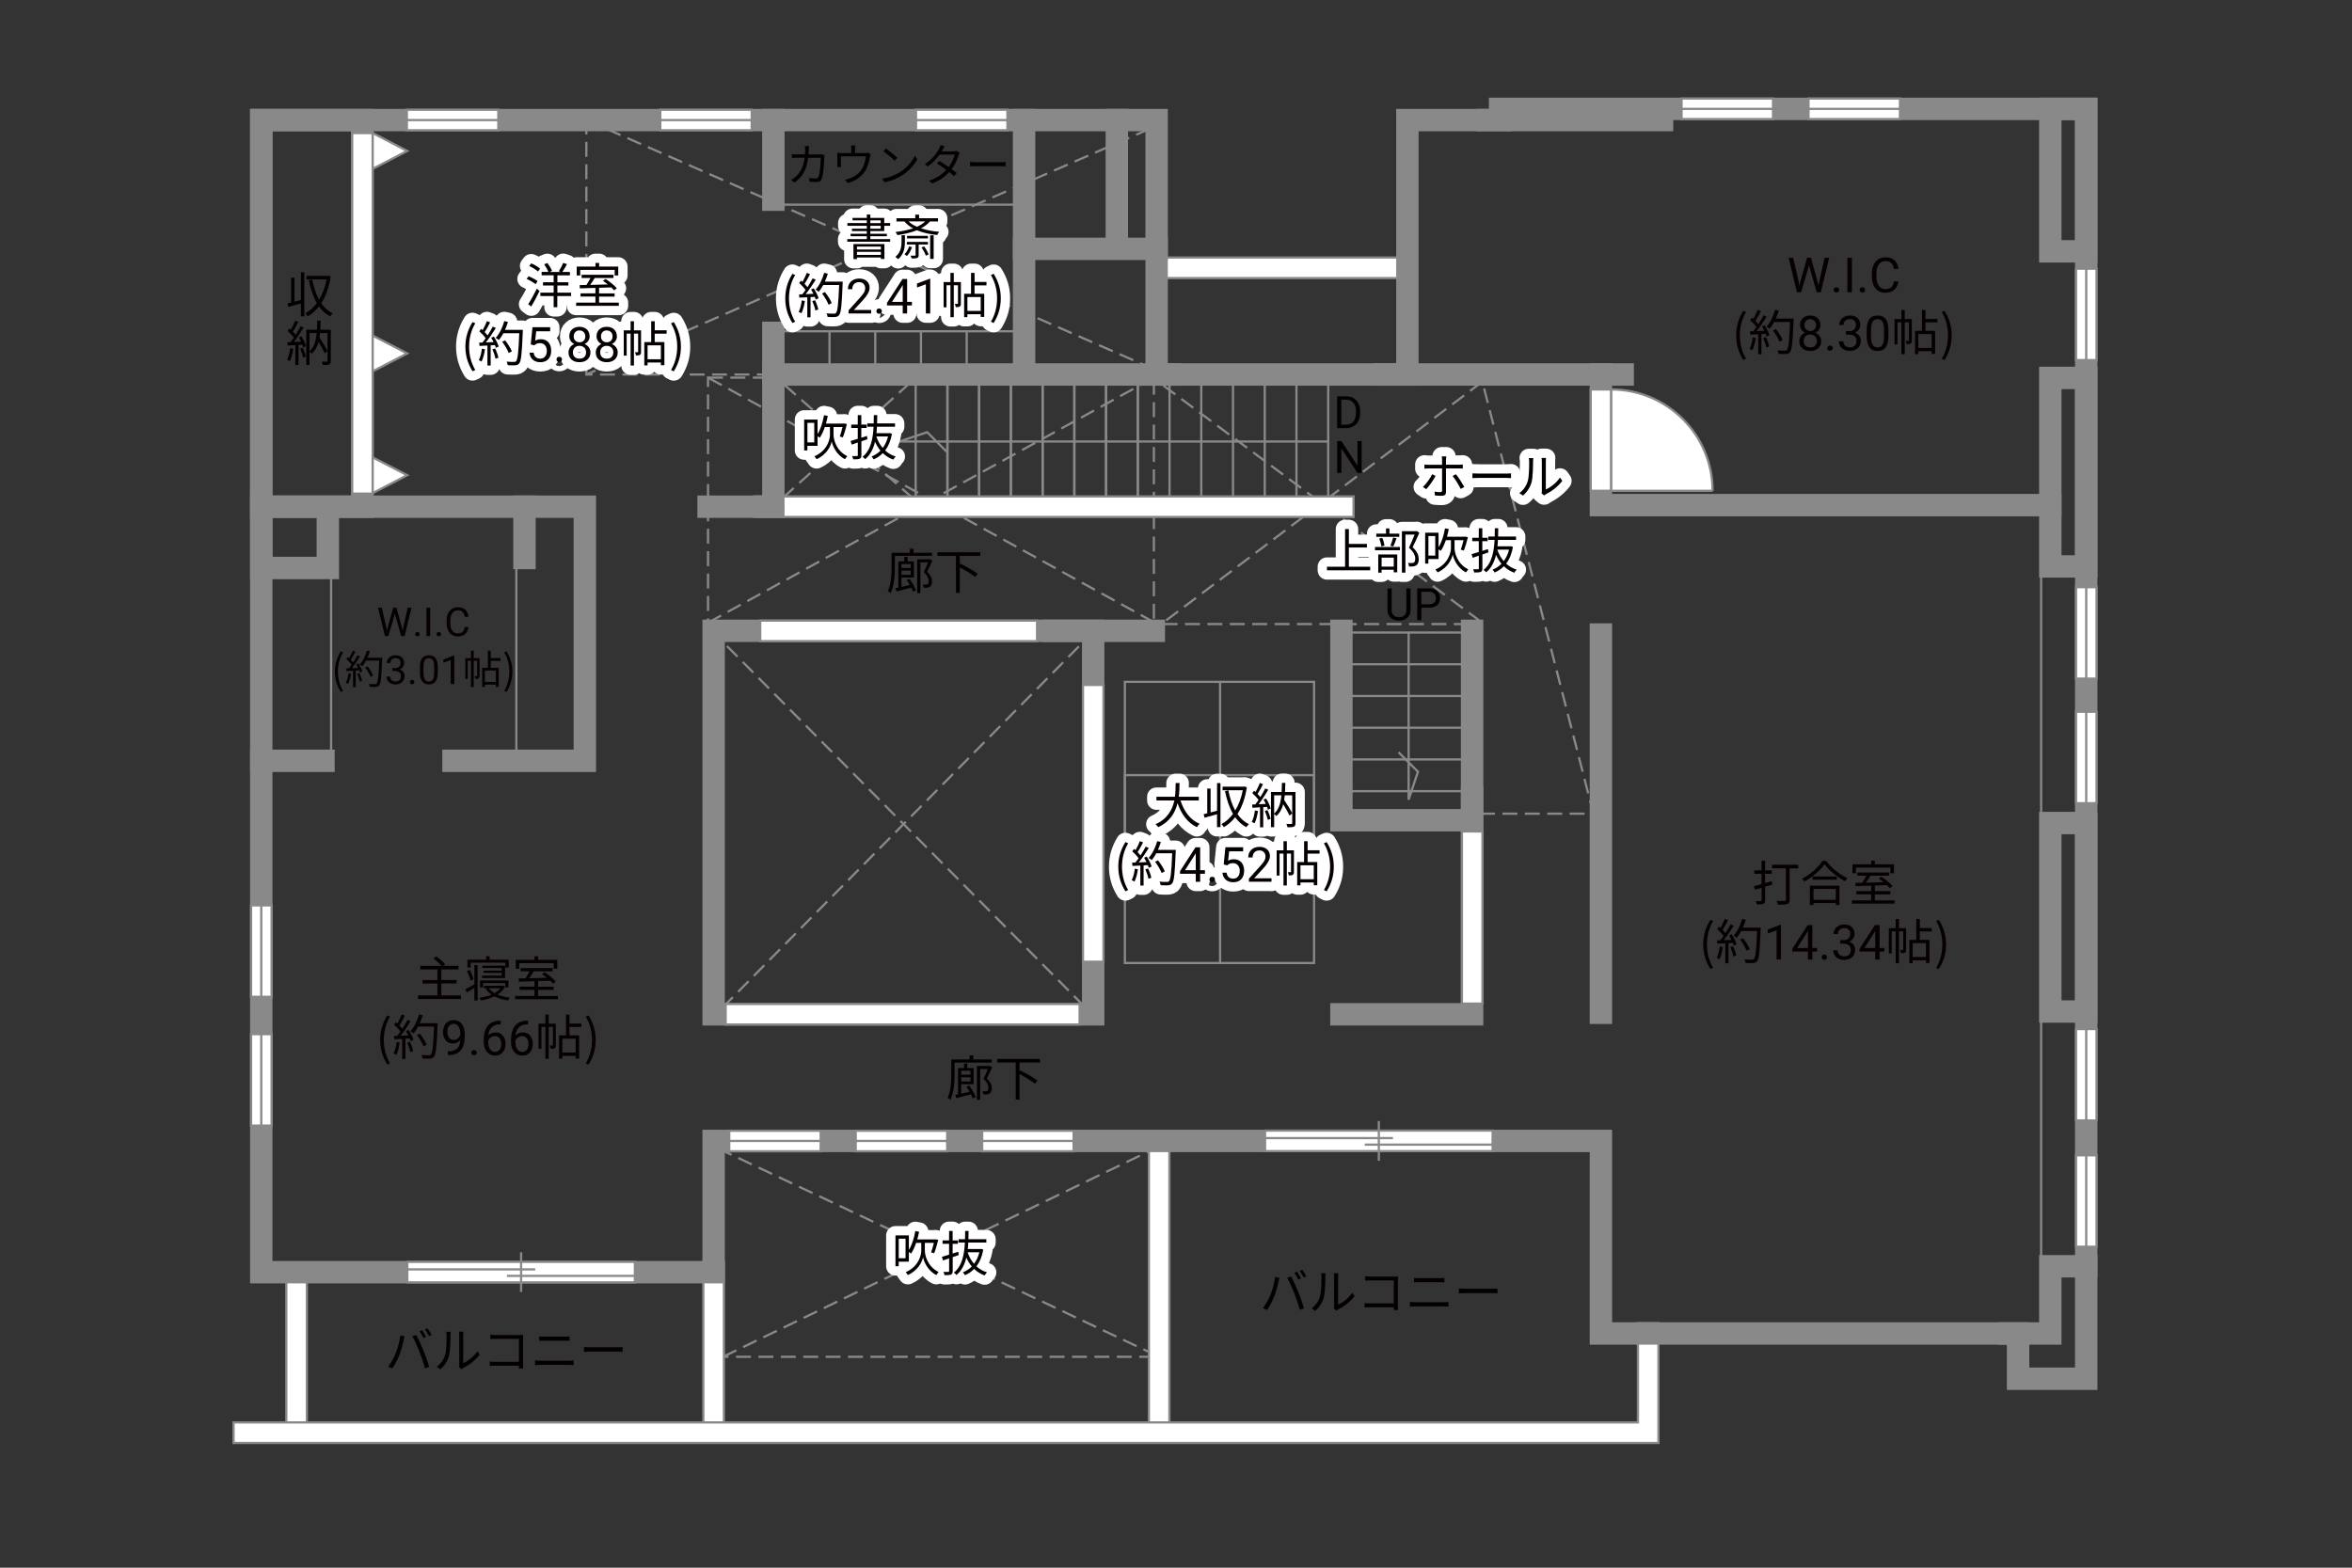 <?xml version="1.0" encoding="UTF-8"?>
<svg xmlns="http://www.w3.org/2000/svg" viewBox="0 0 630 420">
  <rect x="0" y="0" width="630" height="420" fill="#333333" stroke="none"/>
  <defs>
    <style>
      .cls-1 {
        fill: #040000;
      }

      .cls-2 {
        fill: #060001;
      }

      .cls-3 {
        stroke: #fff;
        stroke-linecap: round;
        stroke-linejoin: round;
        stroke-width: 5px;
      }

      .cls-3, .cls-4, .cls-5, .cls-6 {
        fill: none;
      }

      .cls-4 {
        stroke-dasharray: 0 0 4 2;
      }

      .cls-4, .cls-7, .cls-8, .cls-5 {
        stroke-width: .6px;
      }

      .cls-4, .cls-8, .cls-5, .cls-6 {
        stroke: #898989;
      }

      .cls-7 {
        stroke: #888988;
      }

      .cls-7, .cls-8 {
        fill: #fff;
      }

      .cls-6 {
        stroke-linecap: square;
        stroke-width: 6px;
      }
    </style>
  </defs>
  <g id="kan">
    <polyline class="cls-4" points="191.15 363.5 310.48 363.5 192.65 307.83"/>
    <line class="cls-4" x1="193.65" y1="363.5" x2="307.98" y2="308.33"/>
    <line class="cls-4" x1="193.48" y1="270" x2="290.31" y2="171.83"/>
    <line class="cls-4" x1="290.48" y1="269.67" x2="193.48" y2="171.83"/>
    <line class="cls-5" x1="88.69" y1="201.5" x2="88.69" y2="153.38"/>
    <line class="cls-5" x1="209.23" y1="54.83" x2="274.31" y2="54.83"/>
    <rect class="cls-4" x="189.65" y="101.17" width="119.42" height="67.83"/>
    <line class="cls-4" x1="189.65" y1="166.83" x2="309.06" y2="101.17"/>
    <line class="cls-4" x1="309.06" y1="166.67" x2="189.65" y2="101.17"/>
    <polyline class="cls-4" points="396.44 218 426.81 218 397.06 102.25 311.06 167.19 396.44 167.19"/>
    <line class="cls-4" x1="396.65" y1="166.54" x2="310.31" y2="102.33"/>
    <rect class="cls-5" x="301.31" y="182.67" width="50.67" height="75.33"/>
    <rect class="cls-5" x="301.31" y="207.67" width="50.67" height="25"/>
    <line class="cls-5" x1="326.81" y1="258" x2="326.81" y2="182.67"/>
    <g>
      <line class="cls-5" x1="392.4" y1="169.46" x2="360.94" y2="169.46"/>
      <line class="cls-5" x1="392.4" y1="177.96" x2="360.94" y2="177.96"/>
      <line class="cls-5" x1="392.4" y1="186.46" x2="360.94" y2="186.46"/>
      <line class="cls-5" x1="392.4" y1="194.96" x2="360.94" y2="194.96"/>
      <line class="cls-5" x1="392.4" y1="203.46" x2="360.94" y2="203.46"/>
      <line class="cls-5" x1="392.4" y1="211.96" x2="360.94" y2="211.96"/>
      <line class="cls-5" x1="392.4" y1="220.46" x2="360.94" y2="220.46"/>
    </g>
    <polyline class="cls-5" points="377.31 169.46 377.31 214.25 379.81 206.75 374.61 201.54"/>
    <g>
      <line class="cls-5" x1="304.77" y1="103" x2="304.77" y2="133.29"/>
      <line class="cls-5" x1="313.27" y1="103" x2="313.27" y2="133.29"/>
      <line class="cls-5" x1="321.77" y1="103" x2="321.77" y2="133.29"/>
      <line class="cls-5" x1="330.27" y1="103" x2="330.27" y2="133.29"/>
      <line class="cls-5" x1="338.77" y1="103" x2="338.77" y2="133.29"/>
      <line class="cls-5" x1="347.27" y1="103" x2="347.27" y2="133.29"/>
      <line class="cls-5" x1="355.77" y1="103" x2="355.77" y2="133.29"/>
    </g>
    <g>
      <line class="cls-5" x1="253.77" y1="103" x2="253.77" y2="133.29"/>
      <line class="cls-5" x1="262.27" y1="103" x2="262.27" y2="133.29"/>
      <line class="cls-5" x1="270.77" y1="103" x2="270.77" y2="133.29"/>
      <line class="cls-5" x1="279.27" y1="103" x2="279.27" y2="133.29"/>
      <line class="cls-5" x1="287.77" y1="103" x2="287.77" y2="133.29"/>
      <line class="cls-5" x1="296.27" y1="103" x2="296.27" y2="133.29"/>
      <line class="cls-5" x1="304.77" y1="103" x2="304.77" y2="133.29"/>
    </g>
    <g>
      <line class="cls-5" x1="245.27" y1="103" x2="245.27" y2="133.29"/>
      <line class="cls-5" x1="253.77" y1="103" x2="253.77" y2="133.29"/>
      <line class="cls-5" x1="262.27" y1="103" x2="262.27" y2="133.29"/>
      <line class="cls-5" x1="270.77" y1="103" x2="270.77" y2="133.29"/>
      <line class="cls-5" x1="279.27" y1="103" x2="279.27" y2="133.29"/>
      <line class="cls-5" x1="287.77" y1="103" x2="287.77" y2="133.29"/>
      <line class="cls-5" x1="296.27" y1="103" x2="296.27" y2="133.29"/>
    </g>
    <line class="cls-5" x1="209.31" y1="88.75" x2="271.65" y2="88.75"/>
    <line class="cls-5" x1="222.19" y1="88.75" x2="222.19" y2="98.62"/>
    <line class="cls-5" x1="234.44" y1="88.75" x2="234.44" y2="98.62"/>
    <line class="cls-5" x1="246.69" y1="88.75" x2="246.69" y2="98.62"/>
    <line class="cls-5" x1="258.94" y1="88.75" x2="258.94" y2="98.62"/>
    <line class="cls-4" x1="209.65" y1="133.42" x2="244.33" y2="102.06"/>
    <line class="cls-4" x1="244.65" y1="133.58" x2="209.23" y2="102.33"/>
    <line class="cls-5" x1="546.73" y1="337.58" x2="546.73" y2="148.67"/>
    <polyline class="cls-5" points="355.77 118.29 240.85 118.29 248.35 115.79 253.56 121"/>
    <rect class="cls-4" x="157.06" y="32.17" width="152.75" height="68.17"/>
    <line class="cls-4" x1="157.06" y1="32.17" x2="307.97" y2="98.44"/>
    <line class="cls-4" x1="307.98" y1="34.5" x2="157.06" y2="100.33"/>
  </g>
  <g id="_外壁" data-name="外壁">
    <polygon class="cls-8" points="202.06 138.5 202.06 133 362.56 133 362.56 138.5 202.06 138.5 202.06 138.5"/>
    <polygon class="cls-8" points="307.73 384.08 307.73 304.25 313.23 304.25 313.23 384.08 307.73 384.08 307.73 384.08"/>
    <polygon class="cls-8" points="188.39 385 188.39 338.08 193.9 338.08 193.9 385 188.39 385 188.39 385"/>
    <polygon class="cls-8" points="76.69 385.5 76.69 340 82.19 340 82.19 385.5 76.69 385.5 76.69 385.5"/>
    <polygon class="cls-8" points="308.81 74.5 308.81 69 378.19 69 378.19 74.5 308.81 74.5 308.81 74.5"/>
    <polygon class="cls-8" points="62.56 381.08 438.73 381.08 438.73 354.5 444.23 354.5 444.23 386.58 65.31 386.58 62.56 386.58 62.56 381.08 62.56 381.08"/>
    <polyline class="cls-6" points="539.65 29.17 401.81 29.17 401.81 32.17 376.98 32.17 376.98 100.33 309.81 100.33 309.81 32.17 69.98 32.17 69.98 340.83 191.15 340.83 191.15 305.67 428.81 305.67 428.81 357.25 540.56 357.25 540.56 369.38 558.81 369.38 558.81 29.17 517.56 29.17"/>
    <polyline class="cls-6" points="538.19 357.25 549.19 357.25 549.19 339.25 558.81 339.25"/>
    <rect class="cls-6" x="549.19" y="220.5" width="9.62" height="50.5"/>
    <rect class="cls-6" x="549.19" y="101.25" width="9.62" height="50.5"/>
    <rect class="cls-6" x="549.19" y="29.17" width="9.62" height="38.17"/>
    <line class="cls-6" x1="370.81" y1="100.33" x2="434.65" y2="100.33"/>
    <polyline class="cls-6" points="428.81 100.33 428.81 135.33 549.19 135.33"/>
    <line class="cls-6" x1="428.81" y1="170" x2="428.81" y2="271.33"/>
    <rect class="cls-6" x="69.98" y="32.17" width="27.08" height="103.58"/>
    <rect class="cls-6" x="69.98" y="135.75" width="17.83" height="16.42"/>
    <polyline class="cls-6" points="93.81 135.75 156.65 135.75 156.65 203.83 121.48 203.83"/>
    <line class="cls-6" x1="86.65" y1="203.83" x2="69.98" y2="203.83"/>
    <rect class="cls-6" x="191.15" y="169" width="101.67" height="102.75"/>
    <line class="cls-6" x1="282.06" y1="169" x2="309.06" y2="169"/>
    <polyline class="cls-6" points="394.31 169 394.31 219.75 359.31 219.75 359.31 169"/>
    <polyline class="cls-6" points="394.31 213.5 394.31 271.75 359.31 271.75"/>
    <polyline class="cls-6" points="189.81 135.75 207.15 135.75 207.15 89.17"/>
    <line class="cls-6" x1="207.15" y1="53.5" x2="207.15" y2="32.17"/>
    <line class="cls-6" x1="313.31" y1="100.33" x2="207.15" y2="100.33"/>
    <line class="cls-6" x1="274.31" y1="99" x2="274.31" y2="32.17"/>
    <line class="cls-6" x1="274.31" y1="66.67" x2="309.81" y2="66.67"/>
    <line class="cls-6" x1="299.15" y1="65.33" x2="299.15" y2="32.17"/>
    <line class="cls-6" x1="398.56" y1="32.17" x2="445.19" y2="32.17"/>
    <line class="cls-6" x1="140.48" y1="135.75" x2="140.48" y2="149.5"/>
  </g>
  <g id="_建距" data-name="建距">
    <g>
      <polygon class="cls-8" points="108.98 32.17 108.98 34.9 133.48 34.9 133.48 29.4 108.98 29.4 108.98 32.17"/>
      <line class="cls-5" x1="133.48" y1="32.17" x2="108.98" y2="32.17"/>
    </g>
    <g>
      <polygon class="cls-8" points="176.86 32.17 176.86 34.9 201.35 34.9 201.35 29.4 176.86 29.4 176.86 32.17"/>
      <line class="cls-5" x1="201.35" y1="32.17" x2="176.86" y2="32.17"/>
    </g>
    <g>
      <polygon class="cls-8" points="245.36 32.17 245.36 34.9 269.85 34.9 269.85 29.4 245.36 29.4 245.36 32.17"/>
      <line class="cls-5" x1="269.85" y1="32.17" x2="245.36" y2="32.17"/>
    </g>
    <g>
      <polygon class="cls-8" points="97.06 35.65 94.33 35.65 94.33 132.25 99.83 132.25 99.83 35.65 97.06 35.65"/>
      <polygon class="cls-8" points="99.83 35.65 109.07 40.44 99.83 45.23 99.83 35.65"/>
      <polygon class="cls-8" points="99.83 89.9 109.07 94.69 99.83 99.48 99.83 89.9"/>
      <polygon class="cls-8" points="99.83 122.53 109.07 127.31 99.83 132.11 99.83 122.53"/>
    </g>
    <g>
      <polygon class="cls-8" points="69.98 242.56 67.25 242.56 67.25 267.06 72.75 267.06 72.75 242.56 69.98 242.56"/>
      <line class="cls-5" x1="69.98" y1="267.06" x2="69.98" y2="242.56"/>
    </g>
    <g>
      <polygon class="cls-8" points="69.98 277.06 67.25 277.06 67.25 301.56 72.75 301.56 72.75 277.06 69.98 277.06"/>
      <line class="cls-5" x1="69.98" y1="301.56" x2="69.98" y2="277.06"/>
    </g>
    <g>
      <polygon class="cls-8" points="109.1 340.83 109.1 343.56 170.06 343.56 170.06 338.06 109.1 338.06 109.1 340.83"/>
      <line class="cls-5" x1="139.58" y1="335.49" x2="139.58" y2="346.14"/>
      <line class="cls-5" x1="143.36" y1="340.08" x2="109.1" y2="340.08"/>
      <line class="cls-5" x1="170.06" y1="341.82" x2="135.8" y2="341.82"/>
    </g>
    <g>
      <polygon class="cls-8" points="219.83 305.67 219.83 302.94 195.33 302.94 195.33 308.44 219.83 308.44 219.83 305.67"/>
      <line class="cls-5" x1="195.33" y1="305.67" x2="219.83" y2="305.67"/>
    </g>
    <g>
      <polygon class="cls-8" points="253.71 305.67 253.71 302.94 229.21 302.94 229.21 308.44 253.71 308.44 253.71 305.67"/>
      <line class="cls-5" x1="229.21" y1="305.67" x2="253.71" y2="305.67"/>
    </g>
    <g>
      <polygon class="cls-8" points="287.58 305.67 287.58 302.94 263.08 302.94 263.08 308.44 287.58 308.44 287.58 305.67"/>
      <line class="cls-5" x1="263.08" y1="305.67" x2="287.58" y2="305.67"/>
    </g>
    <g>
      <polygon class="cls-8" points="338.85 305.67 338.85 308.4 399.81 308.4 399.81 302.9 338.85 302.9 338.85 305.67"/>
      <line class="cls-5" x1="369.33" y1="300.32" x2="369.33" y2="310.98"/>
      <line class="cls-5" x1="373.11" y1="304.91" x2="338.85" y2="304.91"/>
      <line class="cls-5" x1="399.81" y1="306.66" x2="365.55" y2="306.66"/>
    </g>
    <polygon class="cls-8" points="289.19 271.75 289.19 274.48 194.37 274.48 194.37 268.98 289.19 268.98 289.19 271.75"/>
    <polygon class="cls-8" points="292.81 257.66 290.08 257.66 290.08 183.5 295.58 183.5 295.58 257.66 292.81 257.66"/>
    <polygon class="cls-8" points="203.63 169 203.63 166.27 277.79 166.27 277.79 171.77 203.63 171.77 203.63 169"/>
    <g>
      <polygon class="cls-8" points="450.42 29.17 450.42 31.9 474.92 31.9 474.92 26.4 450.42 26.4 450.42 29.17"/>
      <line class="cls-5" x1="474.92" y1="29.17" x2="450.42" y2="29.17"/>
    </g>
    <g>
      <polygon class="cls-8" points="484.42 29.17 484.42 31.9 508.92 31.9 508.92 26.4 484.42 26.4 484.42 29.17"/>
      <line class="cls-5" x1="508.92" y1="29.17" x2="484.42" y2="29.17"/>
    </g>
    <g>
      <polygon class="cls-8" points="558.81 71.98 556.08 71.98 556.08 96.48 561.58 96.48 561.58 71.98 558.81 71.98"/>
      <line class="cls-5" x1="558.81" y1="96.48" x2="558.81" y2="71.98"/>
    </g>
    <g>
      <polygon class="cls-8" points="558.81 157.31 556.08 157.31 556.08 181.81 561.58 181.81 561.58 157.31 558.81 157.31"/>
      <line class="cls-5" x1="558.81" y1="181.81" x2="558.81" y2="157.31"/>
    </g>
    <g>
      <polygon class="cls-8" points="558.81 190.69 556.08 190.69 556.08 215.19 561.58 215.19 561.58 190.69 558.81 190.69"/>
      <line class="cls-5" x1="558.81" y1="215.19" x2="558.81" y2="190.69"/>
    </g>
    <g>
      <polygon class="cls-8" points="558.81 275.69 556.08 275.69 556.08 300.19 561.58 300.19 561.58 275.69 558.81 275.69"/>
      <line class="cls-5" x1="558.81" y1="300.19" x2="558.81" y2="275.69"/>
    </g>
    <g>
      <polygon class="cls-8" points="558.81 309.52 556.08 309.52 556.08 334.02 561.58 334.02 561.58 309.52 558.81 309.52"/>
      <line class="cls-5" x1="558.81" y1="334.02" x2="558.81" y2="309.52"/>
    </g>
    <polygon class="cls-8" points="394.31 268.88 391.58 268.88 391.58 222.75 397.08 222.75 397.08 268.88 394.31 268.88"/>
    <polygon class="cls-8" points="428.81 131.49 426.08 131.49 426.08 104.34 431.58 104.34 431.58 131.49 428.81 131.49"/>
    <path class="cls-7" d="m458.73,131.49h-27.14v-27.15c14.99,0,27.14,12.15,27.14,27.15"/>
  </g>
  <g id="_文字" data-name="文字">
    <g>
      <path class="cls-1" d="m377.83,157.63v5.8c0,.8-.26,1.46-.76,1.97s-1.18.8-2.04.86h-.3c-.93.01-1.68-.24-2.23-.74s-.84-1.2-.84-2.08v-5.81h1.11v5.78c0,.62.17,1.1.51,1.44s.82.51,1.45.51,1.12-.17,1.46-.51.51-.82.51-1.44v-5.78h1.13Z"/>
      <path class="cls-1" d="m380.73,162.82v3.34h-1.12v-8.53h3.15c.93,0,1.67.24,2.19.71s.79,1.11.79,1.89c0,.83-.26,1.47-.78,1.91s-1.26.67-2.22.67h-2.01Zm0-.92h2.02c.6,0,1.06-.14,1.38-.43.32-.28.48-.69.48-1.23s-.16-.92-.48-1.22c-.32-.31-.76-.46-1.32-.48h-2.09v3.35Z"/>
    </g>
    <g>
      <path class="cls-1" d="m358.16,114.7v-8.53h2.41c.74,0,1.4.16,1.97.49s1.01.79,1.32,1.4.47,1.3.47,2.09v.54c0,.8-.16,1.51-.47,2.12s-.75,1.07-1.33,1.39-1.25.49-2.01.5h-2.36Zm1.12-7.61v6.69h1.18c.87,0,1.54-.27,2.02-.81.48-.54.72-1.31.72-2.3v-.5c0-.97-.23-1.72-.68-2.26-.46-.54-1.1-.81-1.94-.82h-1.31Z"/>
      <path class="cls-1" d="m364.72,126.7h-1.13l-4.29-6.57v6.57h-1.13v-8.53h1.13l4.31,6.6v-6.6h1.12v8.53Z"/>
    </g>
    <g>
      <path class="cls-2" d="m474.72,236.99c-.64.19-1.29.4-1.92.58v3.6c0,.56-.13.81-.47.96-.34.17-.87.18-1.77.18-.04-.26-.18-.65-.31-.91.62.01,1.18.01,1.34.01.18,0,.26-.06.26-.26v-3.29c-.64.18-1.24.36-1.77.52l-.29-.98c.57-.14,1.29-.34,2.05-.53v-2.77h-1.94v-.92h1.94v-2.59h.95v2.59h1.79v.92h-1.79v2.48l1.81-.51.12.9Zm6.96-4.35h-2.3v8.41c0,.66-.17.99-.64,1.14-.47.18-1.27.19-2.5.19-.06-.29-.25-.77-.4-1.04.95.04,1.9.04,2.17.03.25-.01.35-.09.35-.34v-8.4h-3.71v-.95h7.02v.95Z"/>
      <path class="cls-2" d="m489.14,230.62c1.38,1.91,3.67,3.72,5.71,4.64-.23.22-.47.56-.64.83-2.02-1.05-4.29-2.87-5.5-4.54-1.07,1.59-3.17,3.43-5.4,4.62-.12-.22-.38-.56-.6-.77,2.26-1.14,4.43-3.12,5.45-4.78h.98Zm-4.33,6.67h7.9v5.17h-.99v-.53h-5.97v.53h-.95v-5.17Zm7.19-2.48v.86h-6.51v-.86h6.51Zm-6.24,3.35v2.9h5.97v-2.9h-5.97Z"/>
      <path class="cls-2" d="m507.48,241.22v.87h-11.44v-.87h5.17v-1.62h-3.99v-.86h3.99v-1.46c-1.57.05-3.03.09-4.17.13l-.05-.88c.53-.01,1.14-.01,1.81-.03.38-.56.79-1.27,1.1-1.88h-2.39v-.86h8.54v.86h-5.04c-.36.61-.79,1.29-1.2,1.86,1.46-.04,3.09-.08,4.72-.13-.43-.35-.88-.69-1.3-.98l.69-.48c1.09.69,2.41,1.74,3.02,2.5l-.73.55c-.2-.23-.46-.51-.77-.79-1.08.04-2.18.08-3.25.1v1.5h4.16v.86h-4.16v1.62h5.29Zm-10.36-7.27h-.92v-2.39h5.02v-.96h.97v.96h5.12v2.39h-.96v-1.5h-9.23v1.5Z"/>
      <path class="cls-2" d="m456.23,253.02c0-2.55.71-4.65,1.91-6.59l.74.34c-1.13,1.86-1.66,4.04-1.66,6.25s.53,4.41,1.66,6.25l-.74.35c-1.2-1.95-1.91-4.04-1.91-6.6Z"/>
      <path class="cls-2" d="m461.48,253.71c-.18,1.22-.49,2.47-.92,3.3-.16-.12-.55-.3-.75-.36.43-.79.7-1.95.85-3.09l.83.16Zm2.38-3.37c.53.83,1.1,1.94,1.29,2.64l-.77.36c-.05-.22-.13-.47-.25-.74l-1.13.07v5.41h-.87v-5.36l-2.12.1-.08-.87c.26,0,.56-.01.86-.03.29-.34.58-.73.87-1.16-.4-.58-1.09-1.31-1.7-1.86l.49-.64c.13.1.26.22.39.34.43-.73.88-1.7,1.16-2.42l.86.33c-.44.87-.99,1.91-1.48,2.61.31.31.58.62.79.9.53-.82,1.03-1.66,1.39-2.37l.83.36c-.75,1.22-1.79,2.76-2.69,3.87.65-.03,1.37-.06,2.08-.09-.2-.4-.42-.81-.64-1.16l.71-.31Zm.34,3.16c.38.79.75,1.82.87,2.5l-.77.26c-.12-.68-.48-1.72-.83-2.52l.73-.23Zm7.4-4.49c-.23,5.82-.42,7.84-.95,8.48-.3.38-.58.47-1.08.52-.43.04-1.22.03-2-.03-.03-.27-.13-.69-.31-.95.87.08,1.66.08,1.99.08.25,0,.42-.03.56-.19.43-.44.65-2.42.84-7.49h-4.26c-.36.69-.78,1.31-1.21,1.82-.18-.16-.61-.44-.84-.57,1-1.08,1.83-2.78,2.31-4.5l.97.22c-.22.73-.48,1.44-.79,2.12h4.77v.49Zm-3.76,5.72c-.3-.79-1.03-2.08-1.75-3.03l.78-.38c.73.91,1.51,2.15,1.82,2.96l-.85.44Z"/>
      <path class="cls-2" d="m477.05,257.06h-1.18v-7.83l-2.37.87v-1.07l3.36-1.26h.18v9.29Z"/>
      <path class="cls-2" d="m485.45,253.96h1.28v.96h-1.28v2.15h-1.18v-2.15h-4.21v-.69l4.14-6.4h1.25v6.14Zm-4.06,0h2.88v-4.53l-.14.25-2.74,4.28Z"/>
      <path class="cls-2" d="m487.94,256.45c0-.2.06-.37.18-.51.12-.14.3-.2.54-.2s.42.07.55.2c.12.14.19.3.19.51s-.06.36-.19.49c-.12.13-.31.2-.55.2s-.42-.07-.54-.2c-.12-.13-.18-.29-.18-.49Z"/>
      <path class="cls-2" d="m492.92,251.87h.88c.55,0,.99-.15,1.31-.44s.48-.67.48-1.15c0-1.08-.54-1.62-1.62-1.62-.51,0-.91.15-1.22.43-.3.29-.45.67-.45,1.15h-1.17c0-.73.27-1.34.8-1.83.54-.48,1.21-.73,2.04-.73.87,0,1.56.23,2.05.69s.74,1.1.74,1.92c0,.4-.13.79-.39,1.17-.26.38-.62.66-1.06.84.51.16.9.43,1.18.8.28.37.42.83.42,1.36,0,.83-.27,1.49-.81,1.97-.54.49-1.25.73-2.11.73s-1.57-.23-2.12-.7-.82-1.09-.82-1.86h1.18c0,.49.16.88.48,1.17s.74.44,1.28.44c.57,0,1-.15,1.3-.44.3-.3.45-.72.45-1.28s-.17-.95-.5-1.24-.81-.44-1.43-.44h-.88v-.96Z"/>
      <path class="cls-2" d="m503.47,253.96h1.28v.96h-1.28v2.15h-1.18v-2.15h-4.21v-.69l4.14-6.4h1.25v6.14Zm-4.06,0h2.88v-4.53l-.14.25-2.74,4.28Z"/>
      <path class="cls-2" d="m510.58,254.39c0,.39-.05.65-.3.81-.25.16-.58.18-1.08.18-.03-.25-.13-.62-.25-.87.35.01.61.01.71,0,.1,0,.13-.03.13-.13v-4.86h-1.12v8.55h-.9v-8.55h-1.05v5.9h-.78v-6.77h1.83v-2.44h.9v2.44h1.9v5.75Zm3.65-4.85v2.25h2.59v6.21h-.94v-.73h-3.56v.77h-.88v-6.25h1.85v-5.58h.95v2.42h3.18v.91h-3.18Zm1.65,3.13h-3.56v3.72h3.56v-3.72Z"/>
      <path class="cls-2" d="m518.61,259.27c1.12-1.85,1.66-4.04,1.66-6.25s-.55-4.39-1.66-6.25l.73-.34c1.21,1.94,1.92,4.04,1.92,6.59s-.71,4.65-1.92,6.6l-.73-.35Z"/>
    </g>
    <g>
      <g>
        <path class="cls-3" d="m316.21,214.46c.91,2.86,2.6,5.21,5.11,6.24-.23.22-.56.62-.73.91-2.5-1.18-4.15-3.48-5.17-6.44-.62,2.5-2.03,4.99-5.19,6.44-.14-.26-.46-.6-.73-.79,3.22-1.4,4.52-3.9,5.06-6.36h-4.8v-.99h4.95c.2-1.37.18-2.67.2-3.69h1.04c-.01,1.04-.03,2.33-.21,3.69h5.37v.99h-4.9Z"/>
        <path class="cls-3" d="m325.99,209.8h.92v11.8h-.92v-3.46c-1.2.34-2.39.68-3.35.94l-.23-.96c.29-.06.61-.14.96-.23v-6.63h.9v6.4c.55-.14,1.13-.3,1.73-.46v-7.4Zm7.98,1.11c-.43,2.95-1.31,5.33-2.51,7.18.81,1.17,1.82,2.11,3.07,2.72-.22.17-.55.55-.7.81-1.2-.65-2.18-1.55-2.99-2.67-.88,1.13-1.91,2.02-3.03,2.65-.14-.23-.42-.64-.66-.81,1.14-.6,2.21-1.53,3.12-2.74-.99-1.69-1.66-3.77-2.15-6.11l.91-.17c.39,2.02.99,3.85,1.83,5.37.92-1.5,1.62-3.33,2.03-5.43h-5.41v-.95h5.68l.17-.05.64.21Z"/>
        <path class="cls-3" d="m336.96,217.28c-.18,1.22-.49,2.47-.92,3.3-.16-.12-.55-.3-.75-.36.43-.79.7-1.95.84-3.09l.83.16Zm2.18-3.33c.53.83,1.05,1.95,1.22,2.65l-.73.33c-.05-.22-.13-.48-.23-.75l-1.03.06v5.41h-.86v-5.36c-.74.04-1.44.08-2.04.12l-.08-.86.86-.04c.27-.35.57-.77.86-1.2-.4-.57-1.08-1.3-1.68-1.83l.49-.64c.13.1.25.22.38.34.44-.73.9-1.7,1.17-2.42l.84.34c-.44.86-.99,1.88-1.47,2.61.29.29.55.58.75.85.51-.81.97-1.64,1.31-2.33l.82.36c-.74,1.23-1.73,2.76-2.59,3.87l1.92-.08c-.18-.4-.39-.82-.61-1.17l.68-.27Zm.36,3.08c.35.74.7,1.73.83,2.37l-.74.25c-.13-.65-.46-1.63-.79-2.38l.7-.23Zm7.5,3.5c0,.51-.1.79-.43.94-.35.16-.9.17-1.7.17-.04-.25-.17-.66-.3-.9.6.03,1.16.01,1.34.01.17,0,.22-.05.22-.23v-7.44h-2c-.04.42-.09.82-.16,1.22.81,1.18,1.7,2.65,2.15,3.6l-.71.61c-.36-.81-1.03-1.99-1.69-3.04-.35,1.29-.92,2.37-1.86,3.16-.12-.17-.35-.42-.56-.56v3.54h-.86v-9.43h2.86c.05-.78.06-1.59.08-2.43h.91c-.01.84-.04,1.65-.09,2.43h2.81v8.35Zm-5.71-2.57c1.26-1.09,1.74-2.82,1.94-4.88h-1.94v4.88Z"/>
        <path class="cls-3" d="m299.54,232.19c0-2.55.72-4.65,1.91-6.59l.74.34c-1.13,1.86-1.66,4.04-1.66,6.25s.53,4.41,1.66,6.25l-.74.35c-1.2-1.95-1.91-4.04-1.91-6.6Z"/>
        <path class="cls-3" d="m304.8,232.88c-.18,1.22-.49,2.47-.92,3.3-.16-.12-.55-.3-.75-.36.43-.79.7-1.95.84-3.09l.83.16Zm2.38-3.37c.53.83,1.1,1.94,1.29,2.64l-.77.36c-.05-.22-.13-.47-.25-.74l-1.13.07v5.41h-.87v-5.36l-2.12.1-.08-.87c.26,0,.56-.01.86-.03.29-.34.58-.73.87-1.16-.4-.58-1.09-1.31-1.7-1.86l.49-.64c.13.1.26.22.39.34.43-.73.88-1.7,1.16-2.42l.86.33c-.44.87-.99,1.91-1.48,2.61.31.31.58.62.79.9.53-.82,1.03-1.66,1.39-2.37l.83.36c-.75,1.22-1.79,2.76-2.69,3.87.65-.03,1.36-.06,2.08-.09-.2-.4-.42-.81-.64-1.16l.72-.31Zm.34,3.16c.38.79.75,1.82.87,2.5l-.77.26c-.12-.68-.48-1.72-.83-2.52l.73-.23Zm7.4-4.49c-.23,5.82-.42,7.84-.95,8.48-.3.38-.58.47-1.08.52-.43.04-1.22.03-2-.03-.03-.27-.13-.69-.31-.95.87.08,1.66.08,1.99.08.25,0,.42-.03.56-.19.43-.44.65-2.42.85-7.49h-4.26c-.36.69-.78,1.31-1.21,1.82-.18-.16-.61-.44-.85-.57,1-1.08,1.83-2.78,2.31-4.5l.98.22c-.22.73-.48,1.44-.79,2.12h4.77v.49Zm-3.76,5.72c-.3-.79-1.03-2.08-1.76-3.03l.78-.38c.73.91,1.51,2.15,1.82,2.96l-.84.44Z"/>
        <path class="cls-3" d="m321.47,233.13h1.28v.96h-1.28v2.15h-1.18v-2.15h-4.21v-.69l4.14-6.4h1.25v6.14Zm-4.06,0h2.88v-4.53l-.14.25-2.74,4.28Z"/>
        <path class="cls-3" d="m323.96,235.61c0-.2.06-.37.18-.51s.3-.2.54-.2.42.07.55.2.19.3.19.51-.06.36-.19.49c-.12.13-.31.2-.55.2s-.42-.07-.54-.2c-.12-.13-.18-.29-.18-.49Z"/>
        <path class="cls-3" d="m327.77,231.6l.47-4.61h4.74v1.09h-3.74l-.28,2.52c.45-.27.97-.4,1.54-.4.84,0,1.51.28,2.01.83.5.56.74,1.31.74,2.26s-.26,1.7-.77,2.25c-.51.55-1.23.82-2.16.82-.82,0-1.48-.23-2-.68-.52-.45-.81-1.08-.88-1.88h1.11c.07.53.26.93.56,1.2.3.27.71.4,1.21.4.55,0,.97-.19,1.29-.56.31-.37.47-.89.47-1.54,0-.62-.17-1.11-.5-1.49-.34-.37-.78-.56-1.34-.56-.51,0-.91.11-1.21.34l-.31.25-.94-.24Z"/>
        <path class="cls-3" d="m340.59,236.23h-6.06v-.84l3.2-3.55c.47-.54.8-.97.98-1.31s.27-.68.27-1.04c0-.48-.15-.88-.44-1.19s-.68-.46-1.17-.46c-.58,0-1.04.17-1.36.5-.32.33-.49.79-.49,1.39h-1.17c0-.85.27-1.54.82-2.06.55-.52,1.28-.79,2.2-.79.86,0,1.54.23,2.04.68.5.45.75,1.05.75,1.8,0,.91-.58,1.99-1.74,3.25l-2.48,2.69h4.64v.96Z"/>
        <path class="cls-3" d="m346.6,233.55c0,.39-.05.65-.3.81-.25.16-.58.18-1.08.18-.03-.25-.13-.62-.25-.87.35.01.61.01.71,0,.1,0,.13-.03.13-.13v-4.86h-1.12v8.55h-.9v-8.55h-1.05v5.9h-.78v-6.77h1.83v-2.44h.9v2.44h1.9v5.75Zm3.65-4.85v2.25h2.59v6.21h-.94v-.73h-3.56v.77h-.88v-6.25h1.85v-5.58h.95v2.42h3.19v.91h-3.19Zm1.65,3.13h-3.56v3.72h3.56v-3.72Z"/>
        <path class="cls-3" d="m354.62,238.44c1.12-1.85,1.66-4.04,1.66-6.25s-.55-4.39-1.66-6.25l.73-.34c1.21,1.94,1.92,4.04,1.92,6.59s-.71,4.65-1.92,6.6l-.73-.35Z"/>
      </g>
      <g>
        <path class="cls-2" d="m316.21,214.46c.91,2.86,2.6,5.21,5.11,6.24-.23.22-.56.62-.73.91-2.5-1.18-4.15-3.48-5.17-6.44-.62,2.5-2.03,4.99-5.19,6.44-.14-.26-.46-.6-.73-.79,3.22-1.4,4.52-3.9,5.06-6.36h-4.8v-.99h4.95c.2-1.37.18-2.67.2-3.69h1.04c-.01,1.04-.03,2.33-.21,3.69h5.37v.99h-4.9Z"/>
        <path class="cls-2" d="m325.99,209.8h.92v11.8h-.92v-3.46c-1.2.34-2.39.68-3.35.94l-.23-.96c.29-.06.61-.14.96-.23v-6.63h.9v6.4c.55-.14,1.13-.3,1.73-.46v-7.4Zm7.98,1.11c-.43,2.95-1.31,5.33-2.51,7.18.81,1.17,1.82,2.11,3.07,2.72-.22.17-.55.55-.7.81-1.2-.65-2.18-1.55-2.99-2.67-.88,1.13-1.91,2.02-3.03,2.65-.14-.23-.42-.64-.66-.81,1.14-.6,2.21-1.53,3.12-2.74-.99-1.69-1.66-3.77-2.15-6.11l.91-.17c.39,2.02.99,3.85,1.83,5.37.92-1.5,1.62-3.33,2.03-5.43h-5.41v-.95h5.68l.17-.05.64.21Z"/>
        <path class="cls-2" d="m336.96,217.28c-.18,1.22-.49,2.47-.92,3.3-.16-.12-.55-.3-.75-.36.43-.79.7-1.95.84-3.09l.83.16Zm2.18-3.33c.53.83,1.05,1.95,1.22,2.65l-.73.33c-.05-.22-.13-.48-.23-.75l-1.03.06v5.41h-.86v-5.36c-.74.04-1.44.08-2.04.12l-.08-.86.86-.04c.27-.35.57-.77.86-1.2-.4-.57-1.08-1.3-1.68-1.83l.49-.64c.13.1.25.22.38.34.44-.73.9-1.7,1.17-2.42l.84.34c-.44.86-.99,1.88-1.47,2.61.29.29.55.58.75.85.51-.81.97-1.64,1.31-2.33l.82.36c-.74,1.23-1.73,2.76-2.59,3.87l1.92-.08c-.18-.4-.39-.82-.61-1.17l.68-.27Zm.36,3.08c.35.74.7,1.73.83,2.37l-.74.25c-.13-.65-.46-1.63-.79-2.38l.7-.23Zm7.5,3.5c0,.51-.1.79-.43.94-.35.16-.9.17-1.7.17-.04-.25-.17-.66-.3-.9.6.03,1.16.01,1.34.01.17,0,.22-.05.22-.23v-7.44h-2c-.04.42-.09.82-.16,1.22.81,1.18,1.7,2.65,2.15,3.6l-.71.61c-.36-.81-1.03-1.99-1.69-3.04-.35,1.29-.92,2.37-1.86,3.16-.12-.17-.35-.42-.56-.56v3.54h-.86v-9.43h2.86c.05-.78.06-1.59.08-2.43h.91c-.01.84-.04,1.65-.09,2.43h2.81v8.35Zm-5.71-2.57c1.26-1.09,1.74-2.82,1.94-4.88h-1.94v4.88Z"/>
        <path class="cls-2" d="m299.54,232.19c0-2.55.72-4.65,1.91-6.59l.74.34c-1.13,1.86-1.66,4.04-1.66,6.25s.53,4.41,1.66,6.25l-.74.35c-1.2-1.95-1.91-4.04-1.91-6.6Z"/>
        <path class="cls-2" d="m304.8,232.88c-.18,1.22-.49,2.47-.92,3.3-.16-.12-.55-.3-.75-.36.43-.79.7-1.95.84-3.09l.83.16Zm2.38-3.37c.53.83,1.1,1.94,1.29,2.64l-.77.36c-.05-.22-.13-.47-.25-.74l-1.13.07v5.41h-.87v-5.36l-2.12.1-.08-.87c.26,0,.56-.01.86-.03.29-.34.58-.73.87-1.16-.4-.58-1.09-1.31-1.7-1.86l.49-.64c.13.1.26.22.39.34.43-.73.88-1.7,1.16-2.42l.86.33c-.44.87-.99,1.91-1.48,2.61.31.31.58.62.79.9.53-.82,1.03-1.66,1.39-2.37l.83.36c-.75,1.22-1.79,2.76-2.69,3.87.65-.03,1.36-.06,2.08-.09-.2-.4-.42-.81-.64-1.16l.72-.31Zm.34,3.16c.38.79.75,1.82.87,2.5l-.77.26c-.12-.68-.48-1.72-.83-2.52l.73-.23Zm7.4-4.49c-.23,5.82-.42,7.84-.95,8.48-.3.38-.58.47-1.08.52-.43.04-1.22.03-2-.03-.03-.27-.13-.69-.31-.95.87.08,1.66.08,1.99.08.25,0,.42-.03.56-.19.43-.44.65-2.42.85-7.49h-4.26c-.36.69-.78,1.31-1.21,1.82-.18-.16-.61-.44-.85-.57,1-1.08,1.83-2.78,2.31-4.5l.98.22c-.22.73-.48,1.44-.79,2.12h4.77v.49Zm-3.76,5.72c-.3-.79-1.03-2.08-1.76-3.03l.78-.38c.73.91,1.51,2.15,1.82,2.96l-.84.44Z"/>
        <path class="cls-2" d="m321.47,233.13h1.28v.96h-1.28v2.15h-1.18v-2.15h-4.21v-.69l4.14-6.4h1.25v6.14Zm-4.06,0h2.88v-4.53l-.14.25-2.74,4.28Z"/>
        <path class="cls-2" d="m323.96,235.61c0-.2.06-.37.18-.51s.3-.2.54-.2.42.07.55.2.19.3.19.51-.06.36-.19.49c-.12.13-.31.2-.55.2s-.42-.07-.54-.2c-.12-.13-.18-.29-.18-.49Z"/>
        <path class="cls-2" d="m327.77,231.6l.47-4.61h4.74v1.09h-3.74l-.28,2.52c.45-.27.97-.4,1.54-.4.84,0,1.51.28,2.01.83.5.56.74,1.31.74,2.26s-.26,1.7-.77,2.25c-.51.55-1.23.82-2.16.82-.82,0-1.48-.23-2-.68-.52-.45-.81-1.08-.88-1.88h1.11c.07.53.26.93.56,1.2.3.27.71.4,1.21.4.55,0,.97-.19,1.29-.56.31-.37.47-.89.47-1.54,0-.62-.17-1.11-.5-1.49-.34-.37-.78-.56-1.34-.56-.51,0-.91.11-1.21.34l-.31.25-.94-.24Z"/>
        <path class="cls-2" d="m340.59,236.23h-6.06v-.84l3.2-3.55c.47-.54.8-.97.98-1.31s.27-.68.27-1.04c0-.48-.15-.88-.44-1.19s-.68-.46-1.17-.46c-.58,0-1.04.17-1.36.5-.32.33-.49.79-.49,1.39h-1.17c0-.85.27-1.54.82-2.06.55-.52,1.28-.79,2.2-.79.86,0,1.54.23,2.04.68.5.45.75,1.05.75,1.8,0,.91-.58,1.99-1.74,3.25l-2.48,2.69h4.64v.96Z"/>
        <path class="cls-2" d="m346.6,233.55c0,.39-.05.65-.3.81-.25.16-.58.18-1.08.18-.03-.25-.13-.62-.25-.87.35.01.61.01.71,0,.1,0,.13-.03.13-.13v-4.86h-1.12v8.55h-.9v-8.55h-1.05v5.9h-.78v-6.77h1.83v-2.44h.9v2.44h1.9v5.75Zm3.65-4.85v2.25h2.59v6.21h-.94v-.73h-3.56v.77h-.88v-6.25h1.85v-5.58h.95v2.42h3.19v.91h-3.19Zm1.65,3.13h-3.56v3.72h3.56v-3.72Z"/>
        <path class="cls-2" d="m354.62,238.44c1.12-1.85,1.66-4.04,1.66-6.25s-.55-4.39-1.66-6.25l.73-.34c1.21,1.94,1.92,4.04,1.92,6.59s-.71,4.65-1.92,6.6l-.73-.35Z"/>
      </g>
    </g>
    <g>
      <g>
        <path class="cls-3" d="m238.44,64.06v.71h-11.49v-.71h5.23v-.77h-4.34v-.66h4.34v-.72h-3.98v-.65h3.98v-.77h-5.2v-.73h5.2v-.73h-3.83v-.65h3.83v-.91h.95v.91h3.72v1.38h1.59v.73h-1.59v1.42h-3.72v.72h4.43v.66h-4.43v.77h5.32Zm-9.83,1.33h8.29v3.99h-.96v-.4h-6.4v.43h-.94v-4.02Zm.94.66v.79h6.4v-.79h-6.4Zm6.4,2.25v-.83h-6.4v.83h6.4Zm-2.82-8.53h2.77v-.73h-2.77v.73Zm0,1.5h2.77v-.77h-2.77v.77Z"/>
        <path class="cls-3" d="m242.39,64.64c0,1.6-.2,3.41-1.81,4.8-.17-.2-.51-.47-.75-.61,1.5-1.25,1.66-2.83,1.66-4.2v-1.62h.9v1.64Zm6.7-5.32c-.62.75-1.44,1.35-2.39,1.85,1.44.48,3.11.79,4.88.94-.19.19-.44.6-.55.85-2-.2-3.86-.61-5.43-1.27-1.57.62-3.38,1.03-5.2,1.3-.1-.21-.36-.64-.55-.83,1.66-.19,3.29-.51,4.71-.98-.92-.51-1.7-1.12-2.31-1.85h-2.12v-.86h5.03v-.96h1.03v.96h5.07v.86h-2.16Zm-4.81,6.89c-.27.9-.81,1.79-1.35,2.38-.14-.12-.47-.36-.66-.48.55-.52.99-1.29,1.22-2.07l.79.17Zm1.79-.7v2.83c0,.39-.07.62-.38.77-.31.12-.77.13-1.5.13-.05-.22-.18-.55-.31-.75.56.03,1.04.01,1.18.01.16-.01.19-.04.19-.18v-2.81h-2.35v-.7h5.66v.7h-2.5Zm2.48-2.33v.69h-5.59v-.69h5.59Zm-5.19-3.86c.58.56,1.35,1.04,2.25,1.43.87-.39,1.64-.86,2.22-1.43h-4.47Zm4.2,6.7c.48.66.97,1.56,1.18,2.16l-.75.31c-.19-.61-.68-1.53-1.14-2.21l.72-.26Zm1.59-2.99h.94v6.33h-.94v-6.33Z"/>
        <path class="cls-3" d="m210.34,79.94c0-2.55.72-4.65,1.91-6.59l.74.34c-1.13,1.86-1.66,4.04-1.66,6.25s.53,4.41,1.66,6.25l-.74.35c-1.2-1.95-1.91-4.04-1.91-6.6Z"/>
        <path class="cls-3" d="m215.59,80.63c-.18,1.22-.49,2.47-.92,3.3-.16-.12-.55-.3-.75-.36.43-.79.7-1.95.84-3.09l.83.16Zm2.38-3.37c.53.83,1.1,1.94,1.29,2.64l-.77.36c-.05-.22-.13-.47-.25-.74l-1.13.07v5.41h-.87v-5.36l-2.12.1-.08-.87c.26,0,.56-.01.86-.03.29-.34.58-.73.87-1.16-.4-.58-1.09-1.31-1.7-1.86l.49-.64c.13.1.26.22.39.34.43-.73.88-1.7,1.16-2.42l.86.33c-.44.87-.99,1.91-1.48,2.61.31.31.58.62.79.9.53-.82,1.03-1.66,1.39-2.37l.83.36c-.75,1.22-1.79,2.76-2.69,3.87.65-.03,1.36-.06,2.08-.09-.2-.4-.42-.81-.64-1.16l.72-.31Zm.34,3.16c.38.79.75,1.82.87,2.5l-.77.26c-.12-.68-.48-1.72-.83-2.52l.73-.23Zm7.4-4.49c-.23,5.82-.42,7.84-.95,8.48-.3.38-.58.47-1.08.52-.43.04-1.22.03-2-.03-.03-.27-.13-.69-.31-.95.87.08,1.66.08,1.99.08.25,0,.42-.03.56-.19.43-.44.65-2.42.85-7.49h-4.26c-.36.69-.78,1.31-1.21,1.82-.18-.16-.61-.44-.85-.57,1-1.08,1.83-2.78,2.31-4.5l.98.22c-.22.73-.48,1.44-.79,2.12h4.77v.49Zm-3.76,5.72c-.3-.79-1.03-2.08-1.76-3.03l.78-.38c.73.91,1.51,2.15,1.82,2.96l-.84.44Z"/>
        <path class="cls-3" d="m233.36,83.98h-6.06v-.84l3.2-3.55c.47-.54.8-.97.98-1.31s.27-.68.27-1.04c0-.48-.15-.88-.44-1.19s-.68-.46-1.17-.46c-.58,0-1.04.17-1.36.5-.32.33-.49.79-.49,1.39h-1.17c0-.85.27-1.54.82-2.06s1.28-.79,2.2-.79c.86,0,1.54.23,2.04.68.5.45.75,1.05.75,1.8,0,.91-.58,1.99-1.74,3.25l-2.48,2.69h4.64v.96Z"/>
        <path class="cls-3" d="m234.75,83.36c0-.2.06-.37.18-.51s.3-.2.54-.2.42.07.55.2.19.3.19.51-.06.36-.19.49c-.12.13-.31.2-.55.2s-.42-.07-.54-.2c-.12-.13-.18-.29-.18-.49Z"/>
        <path class="cls-3" d="m242.98,80.88h1.28v.96h-1.28v2.15h-1.18v-2.15h-4.21v-.69l4.14-6.4h1.25v6.14Zm-4.06,0h2.88v-4.53l-.14.25-2.74,4.28Z"/>
        <path class="cls-3" d="m249.18,83.98h-1.18v-7.83l-2.37.87v-1.07l3.36-1.26h.18v9.29Z"/>
        <path class="cls-3" d="m257.39,81.3c0,.39-.05.65-.3.81-.25.16-.58.18-1.08.18-.03-.25-.13-.62-.25-.87.35.01.61.01.71,0,.1,0,.13-.03.13-.13v-4.86h-1.12v8.55h-.9v-8.55h-1.05v5.9h-.78v-6.77h1.83v-2.44h.9v2.44h1.9v5.75Zm3.65-4.85v2.25h2.59v6.21h-.94v-.73h-3.56v.77h-.88v-6.25h1.85v-5.58h.95v2.42h3.19v.91h-3.19Zm1.65,3.13h-3.56v3.72h3.56v-3.72Z"/>
        <path class="cls-3" d="m265.42,86.19c1.12-1.85,1.66-4.04,1.66-6.25s-.55-4.39-1.66-6.25l.73-.34c1.21,1.94,1.92,4.04,1.92,6.59s-.71,4.65-1.92,6.6l-.73-.35Z"/>
      </g>
      <g>
        <path class="cls-2" d="m238.44,64.06v.71h-11.49v-.71h5.23v-.77h-4.34v-.66h4.34v-.72h-3.98v-.65h3.98v-.77h-5.2v-.73h5.2v-.73h-3.83v-.65h3.83v-.91h.95v.91h3.72v1.38h1.59v.73h-1.59v1.42h-3.72v.72h4.43v.66h-4.43v.77h5.32Zm-9.83,1.33h8.29v3.99h-.96v-.4h-6.4v.43h-.94v-4.02Zm.94.66v.79h6.4v-.79h-6.4Zm6.4,2.25v-.83h-6.4v.83h6.4Zm-2.82-8.53h2.77v-.73h-2.77v.73Zm0,1.5h2.77v-.77h-2.77v.77Z"/>
        <path class="cls-2" d="m242.39,64.64c0,1.6-.2,3.41-1.81,4.8-.17-.2-.51-.47-.75-.61,1.5-1.25,1.66-2.83,1.66-4.2v-1.62h.9v1.64Zm6.7-5.32c-.62.75-1.44,1.35-2.39,1.85,1.44.48,3.11.79,4.88.94-.19.19-.44.6-.55.85-2-.2-3.86-.61-5.43-1.27-1.57.62-3.38,1.03-5.2,1.3-.1-.21-.36-.64-.55-.83,1.66-.19,3.29-.51,4.71-.98-.92-.51-1.7-1.12-2.31-1.85h-2.12v-.86h5.03v-.96h1.03v.96h5.07v.86h-2.16Zm-4.81,6.89c-.27.9-.81,1.79-1.35,2.38-.14-.12-.47-.36-.66-.48.55-.52.99-1.29,1.22-2.07l.79.17Zm1.79-.7v2.83c0,.39-.07.62-.38.77-.31.12-.77.13-1.5.13-.05-.22-.18-.55-.31-.75.56.03,1.04.01,1.18.01.16-.01.19-.04.19-.18v-2.81h-2.35v-.7h5.66v.7h-2.5Zm2.48-2.33v.69h-5.59v-.69h5.59Zm-5.19-3.86c.58.56,1.35,1.04,2.25,1.43.87-.39,1.64-.86,2.22-1.43h-4.47Zm4.2,6.7c.48.66.97,1.56,1.18,2.16l-.75.31c-.19-.61-.68-1.53-1.14-2.21l.72-.26Zm1.59-2.99h.94v6.33h-.94v-6.33Z"/>
        <path class="cls-2" d="m210.34,79.94c0-2.55.72-4.65,1.91-6.59l.74.34c-1.13,1.86-1.66,4.04-1.66,6.25s.53,4.41,1.66,6.25l-.74.35c-1.2-1.95-1.91-4.04-1.91-6.6Z"/>
        <path class="cls-2" d="m215.59,80.63c-.18,1.22-.49,2.47-.92,3.3-.16-.12-.55-.3-.75-.36.43-.79.7-1.95.84-3.09l.83.16Zm2.38-3.37c.53.83,1.1,1.94,1.29,2.64l-.77.36c-.05-.22-.13-.47-.25-.74l-1.13.07v5.41h-.87v-5.36l-2.12.1-.08-.87c.26,0,.56-.01.86-.03.29-.34.58-.73.87-1.16-.4-.58-1.09-1.31-1.7-1.86l.49-.64c.13.1.26.22.39.34.43-.73.88-1.7,1.16-2.42l.86.33c-.44.87-.99,1.91-1.48,2.61.31.31.58.62.79.9.53-.82,1.03-1.66,1.39-2.37l.83.36c-.75,1.22-1.79,2.76-2.69,3.87.65-.03,1.36-.06,2.08-.09-.2-.4-.42-.81-.64-1.16l.72-.31Zm.34,3.16c.38.79.75,1.82.87,2.5l-.77.26c-.12-.68-.48-1.72-.83-2.52l.73-.23Zm7.4-4.49c-.23,5.82-.42,7.84-.95,8.48-.3.38-.58.47-1.08.52-.43.04-1.22.03-2-.03-.03-.27-.13-.69-.31-.95.87.08,1.66.08,1.99.08.25,0,.42-.03.56-.19.43-.44.65-2.42.85-7.49h-4.26c-.36.69-.78,1.31-1.21,1.82-.18-.16-.61-.44-.85-.57,1-1.08,1.83-2.78,2.31-4.5l.98.22c-.22.73-.48,1.44-.79,2.12h4.77v.49Zm-3.76,5.72c-.3-.79-1.03-2.08-1.76-3.03l.78-.38c.73.91,1.51,2.15,1.82,2.96l-.84.44Z"/>
        <path class="cls-2" d="m233.36,83.98h-6.06v-.84l3.2-3.55c.47-.54.8-.97.98-1.31s.27-.68.27-1.04c0-.48-.15-.88-.44-1.19s-.68-.46-1.17-.46c-.58,0-1.04.17-1.36.5-.32.33-.49.79-.49,1.39h-1.17c0-.85.27-1.54.82-2.06s1.28-.79,2.2-.79c.86,0,1.54.23,2.04.68.5.45.75,1.05.75,1.8,0,.91-.58,1.99-1.74,3.25l-2.48,2.69h4.64v.96Z"/>
        <path class="cls-2" d="m234.75,83.36c0-.2.06-.37.18-.51s.3-.2.54-.2.42.07.55.2.19.3.19.51-.06.36-.19.49c-.12.13-.31.2-.55.2s-.42-.07-.54-.2c-.12-.13-.18-.29-.18-.49Z"/>
        <path class="cls-2" d="m242.98,80.88h1.28v.96h-1.28v2.15h-1.18v-2.15h-4.21v-.69l4.14-6.4h1.25v6.14Zm-4.06,0h2.88v-4.53l-.14.25-2.74,4.28Z"/>
        <path class="cls-2" d="m249.18,83.98h-1.18v-7.83l-2.37.87v-1.07l3.36-1.26h.18v9.29Z"/>
        <path class="cls-2" d="m257.39,81.3c0,.39-.05.65-.3.81-.25.16-.58.18-1.08.18-.03-.25-.13-.62-.25-.87.35.01.61.01.71,0,.1,0,.13-.03.13-.13v-4.86h-1.12v8.55h-.9v-8.55h-1.05v5.9h-.78v-6.77h1.83v-2.44h.9v2.44h1.9v5.75Zm3.65-4.85v2.25h2.59v6.21h-.94v-.73h-3.56v.77h-.88v-6.25h1.85v-5.58h.95v2.42h3.19v.91h-3.19Zm1.65,3.13h-3.56v3.72h3.56v-3.72Z"/>
        <path class="cls-2" d="m265.42,86.19c1.12-1.85,1.66-4.04,1.66-6.25s-.55-4.39-1.66-6.25l.73-.34c1.21,1.94,1.92,4.04,1.92,6.59s-.71,4.65-1.92,6.6l-.73-.35Z"/>
      </g>
    </g>
    <g>
      <path class="cls-2" d="m481.78,75.38l.18,1.22.26-1.1,1.83-6.45h1.03l1.78,6.45.25,1.12.2-1.24,1.43-6.32h1.22l-2.24,9.24h-1.11l-1.9-6.73-.15-.7-.15.7-1.97,6.73h-1.11l-2.23-9.24h1.22l1.46,6.33Z"/>
      <path class="cls-2" d="m491.16,77.68c0-.2.06-.37.18-.51.12-.14.3-.2.54-.2s.42.07.55.2c.12.14.19.3.19.51s-.06.36-.19.49c-.12.13-.31.2-.55.2s-.42-.07-.54-.2c-.12-.13-.18-.29-.18-.49Z"/>
      <path class="cls-2" d="m496.05,78.3h-1.22v-9.24h1.22v9.24Z"/>
      <path class="cls-2" d="m498.12,77.68c0-.2.06-.37.18-.51.12-.14.3-.2.54-.2s.42.07.55.2c.12.14.19.3.19.51s-.06.36-.19.49c-.12.13-.31.2-.55.2s-.42-.07-.54-.2c-.12-.13-.18-.29-.18-.49Z"/>
      <path class="cls-2" d="m508.5,75.37c-.11.98-.48,1.73-1.08,2.26-.61.53-1.41.8-2.42.8-1.09,0-1.97-.39-2.62-1.17s-.99-1.83-.99-3.14v-.89c0-.86.15-1.61.46-2.27.31-.65.74-1.15,1.3-1.5.56-.35,1.21-.52,1.96-.52.98,0,1.77.27,2.36.82.59.55.94,1.31,1.04,2.28h-1.23c-.11-.74-.33-1.27-.69-1.6s-.85-.5-1.48-.5c-.78,0-1.39.29-1.83.86-.44.58-.66,1.4-.66,2.46v.9c0,1,.21,1.8.63,2.4.42.59,1,.89,1.76.89.68,0,1.2-.15,1.56-.46.36-.31.6-.84.72-1.6h1.23Z"/>
      <path class="cls-2" d="m465.04,89.85c0-2.55.71-4.65,1.91-6.59l.74.34c-1.13,1.86-1.66,4.04-1.66,6.25s.53,4.41,1.66,6.25l-.74.35c-1.2-1.95-1.91-4.04-1.91-6.6Z"/>
      <path class="cls-2" d="m470.3,90.54c-.18,1.22-.49,2.47-.92,3.3-.16-.12-.55-.3-.75-.36.43-.79.7-1.95.84-3.09l.83.16Zm2.38-3.37c.53.83,1.11,1.94,1.29,2.64l-.77.36c-.05-.22-.13-.47-.25-.74l-1.13.07v5.41h-.87v-5.36l-2.12.1-.08-.87c.26,0,.56-.01.86-.03.29-.34.58-.73.87-1.16-.4-.58-1.09-1.31-1.7-1.86l.49-.64c.13.1.26.22.39.34.43-.73.88-1.7,1.16-2.42l.86.33c-.44.87-.99,1.91-1.48,2.61.31.31.58.62.79.9.53-.82,1.03-1.66,1.39-2.37l.83.36c-.75,1.22-1.79,2.76-2.69,3.87.65-.03,1.37-.06,2.08-.09-.19-.4-.42-.81-.64-1.16l.71-.31Zm.34,3.16c.38.79.75,1.82.87,2.5l-.77.26c-.12-.68-.48-1.72-.83-2.52l.73-.23Zm7.4-4.49c-.23,5.82-.42,7.84-.95,8.48-.3.38-.58.47-1.08.52-.43.04-1.22.03-2-.03-.03-.27-.13-.69-.31-.95.87.08,1.66.08,1.99.08.25,0,.42-.03.56-.19.43-.44.65-2.42.84-7.49h-4.26c-.36.69-.78,1.31-1.21,1.82-.18-.16-.61-.44-.84-.57,1-1.08,1.83-2.78,2.31-4.5l.98.22c-.22.73-.48,1.44-.79,2.12h4.77v.49Zm-3.76,5.72c-.3-.79-1.03-2.08-1.75-3.03l.78-.38c.73.91,1.51,2.15,1.82,2.96l-.84.44Z"/>
      <path class="cls-2" d="m487.62,87.07c0,.46-.12.87-.37,1.23s-.57.64-.99.84c.48.21.86.51,1.15.91.28.4.42.85.42,1.35,0,.8-.27,1.44-.81,1.91s-1.25.71-2.13.71-1.6-.24-2.14-.71-.8-1.11-.8-1.91c0-.5.14-.95.41-1.35s.65-.71,1.13-.91c-.41-.2-.73-.48-.97-.84-.24-.36-.36-.77-.36-1.23,0-.78.25-1.4.75-1.85.5-.46,1.16-.69,1.97-.69s1.47.23,1.97.69c.5.46.75,1.07.75,1.85Zm-.96,4.31c0-.52-.16-.94-.49-1.26-.33-.33-.76-.49-1.29-.49s-.95.16-1.27.48-.48.74-.48,1.27.16.94.47,1.24.74.45,1.3.45.98-.15,1.29-.45c.31-.3.47-.71.47-1.23Zm-1.76-5.88c-.46,0-.83.14-1.12.43s-.43.67-.43,1.17.14.85.42,1.14c.28.29.66.44,1.13.44s.85-.15,1.13-.44c.28-.29.42-.67.42-1.14s-.15-.85-.44-1.15-.66-.44-1.11-.44Z"/>
      <path class="cls-2" d="m489.46,93.28c0-.2.06-.37.18-.51s.3-.2.54-.2.42.07.55.2.19.3.19.51-.06.36-.19.49c-.12.13-.31.2-.55.2s-.42-.07-.54-.2c-.12-.13-.18-.29-.18-.49Z"/>
      <path class="cls-2" d="m494.44,88.71h.88c.55,0,.99-.15,1.31-.44s.48-.67.48-1.15c0-1.08-.54-1.62-1.62-1.62-.51,0-.91.15-1.22.43-.3.29-.45.67-.45,1.15h-1.17c0-.73.27-1.34.8-1.83.54-.48,1.22-.73,2.04-.73.87,0,1.55.23,2.05.69s.74,1.1.74,1.92c0,.4-.13.79-.39,1.17s-.61.66-1.06.84c.51.16.9.43,1.18.8s.42.83.42,1.36c0,.83-.27,1.49-.81,1.97-.54.49-1.25.73-2.11.73s-1.57-.23-2.12-.7c-.54-.47-.82-1.09-.82-1.86h1.18c0,.49.16.88.48,1.17s.74.44,1.28.44c.57,0,1-.15,1.3-.44.3-.3.45-.72.45-1.28s-.17-.95-.5-1.24-.81-.44-1.43-.44h-.88v-.96Z"/>
      <path class="cls-2" d="m505.83,89.96c0,1.38-.23,2.4-.7,3.07s-1.2,1-2.2,1-1.72-.33-2.19-.98c-.47-.65-.72-1.63-.74-2.93v-1.57c0-1.36.23-2.37.7-3.03s1.21-.99,2.21-.99,1.73.32,2.2.96c.47.64.71,1.62.72,2.95v1.52Zm-1.17-1.61c0-.99-.14-1.72-.42-2.17-.28-.45-.72-.68-1.33-.68s-1.04.23-1.31.68c-.28.45-.42,1.15-.43,2.09v1.88c0,1,.15,1.74.43,2.21.29.48.73.71,1.32.71s1.01-.22,1.29-.67.43-1.16.44-2.12v-1.92Z"/>
      <path class="cls-2" d="m512.1,91.22c0,.39-.05.65-.3.81-.25.16-.58.18-1.08.18-.03-.25-.13-.62-.25-.87.35.01.61.01.72,0,.1,0,.13-.03.13-.13v-4.86h-1.12v8.55h-.9v-8.55h-1.05v5.9h-.78v-6.77h1.83v-2.44h.9v2.44h1.9v5.75Zm3.65-4.85v2.25h2.59v6.21h-.94v-.73h-3.56v.77h-.88v-6.25h1.85v-5.58h.95v2.42h3.19v.91h-3.19Zm1.65,3.13h-3.56v3.72h3.56v-3.72Z"/>
      <path class="cls-2" d="m520.12,96.11c1.12-1.85,1.66-4.04,1.66-6.25s-.55-4.39-1.66-6.25l.73-.34c1.21,1.94,1.92,4.04,1.92,6.59s-.71,4.65-1.92,6.6l-.73-.35Z"/>
    </g>
    <g>
      <g>
        <path class="cls-3" d="m223.27,116.49c-.01,1.05.6,4.24,3.67,5.71-.17.21-.46.61-.6.83-2.37-1.2-3.35-3.68-3.56-4.8-.2,1.16-1.29,3.56-4.06,4.8-.12-.19-.39-.6-.58-.78,3.52-1.51,4.19-4.65,4.17-5.76v-2.09h-1.37c-.38,1.1-.83,2.09-1.35,2.86-.13-.1-.38-.27-.6-.4v2.59h-2.73v1.22h-.86v-8.27h3.59v3.9c.82-1.31,1.4-3.16,1.73-5.07l1.01.2c-.14.7-.31,1.39-.49,2.05h4.75l.17-.04.69.18c-.31,1.23-.71,2.68-1.09,3.56l-.82-.23c.25-.65.53-1.63.74-2.55h-2.41v2.09Zm-5.17-3.2h-1.83v5.24h1.83v-5.24Z"/>
        <path class="cls-3" d="m232.37,117.66c-.55.19-1.09.39-1.64.57v3.71c0,.53-.13.81-.46.96-.35.14-.87.17-1.73.16-.04-.23-.17-.64-.29-.87.58.01,1.12.01,1.29,0,.17,0,.23-.05.23-.25v-3.38l-1.64.56-.29-.98c.53-.14,1.2-.35,1.92-.57v-2.91h-1.75v-.91h1.75v-2.54h.95v2.54h1.43v.91h-1.43v2.61l1.51-.48.13.87Zm6.55-1.46c-.32,1.88-.96,3.35-1.83,4.49.79.73,1.74,1.29,2.83,1.61-.22.19-.49.57-.64.83-1.08-.38-2.01-.98-2.81-1.74-.71.74-1.55,1.29-2.46,1.68-.12-.22-.38-.58-.56-.77.88-.34,1.7-.86,2.39-1.57-.58-.7-1.07-1.51-1.46-2.38-.44,1.85-1.24,3.51-2.64,4.67-.14-.21-.46-.49-.7-.64,2.24-1.77,2.8-4.94,2.95-8.05h-1.69v-.9h1.73c.01-.75.03-1.5.03-2.21h.92c0,.72-.01,1.46-.04,2.21h4.8v.9h-4.84c-.03.57-.06,1.16-.13,1.73h3.38l.17-.04.58.18Zm-4.19.73c.38,1.16.95,2.21,1.72,3.09.62-.85,1.12-1.87,1.42-3.09h-3.13Z"/>
      </g>
      <g>
        <path class="cls-1" d="m223.27,116.49c-.01,1.05.6,4.24,3.67,5.71-.17.21-.46.61-.6.83-2.37-1.2-3.35-3.68-3.56-4.8-.2,1.16-1.29,3.56-4.06,4.8-.12-.19-.39-.6-.58-.78,3.52-1.51,4.19-4.65,4.17-5.76v-2.09h-1.37c-.38,1.1-.83,2.09-1.35,2.86-.13-.1-.38-.27-.6-.4v2.59h-2.73v1.22h-.86v-8.27h3.59v3.9c.82-1.31,1.4-3.16,1.73-5.07l1.01.2c-.14.7-.31,1.39-.49,2.05h4.75l.17-.04.69.18c-.31,1.23-.71,2.68-1.09,3.56l-.82-.23c.25-.65.53-1.63.74-2.55h-2.41v2.09Zm-5.17-3.2h-1.83v5.24h1.83v-5.24Z"/>
        <path class="cls-1" d="m232.37,117.66c-.55.19-1.09.39-1.64.57v3.71c0,.53-.13.81-.46.96-.35.14-.87.17-1.73.16-.04-.23-.17-.64-.29-.87.58.01,1.12.01,1.29,0,.17,0,.23-.05.23-.25v-3.38l-1.64.56-.29-.98c.53-.14,1.2-.35,1.92-.57v-2.91h-1.75v-.91h1.75v-2.54h.95v2.54h1.43v.91h-1.43v2.61l1.51-.48.13.87Zm6.55-1.46c-.32,1.88-.96,3.35-1.83,4.49.79.73,1.74,1.29,2.83,1.61-.22.19-.49.57-.64.83-1.08-.38-2.01-.98-2.81-1.74-.71.74-1.55,1.29-2.46,1.68-.12-.22-.38-.58-.56-.77.88-.34,1.7-.86,2.39-1.57-.58-.7-1.07-1.51-1.46-2.38-.44,1.85-1.24,3.51-2.64,4.67-.14-.21-.46-.49-.7-.64,2.24-1.77,2.8-4.94,2.95-8.05h-1.69v-.9h1.73c.01-.75.03-1.5.03-2.21h.92c0,.72-.01,1.46-.04,2.21h4.8v.9h-4.84c-.03.57-.06,1.16-.13,1.73h3.38l.17-.04.58.18Zm-4.19.73c.38,1.16.95,2.21,1.72,3.09.62-.85,1.12-1.87,1.42-3.09h-3.13Z"/>
      </g>
    </g>
    <g>
      <g>
        <path class="cls-3" d="m367.02,151.83v.96h-11.58v-.96h4.85v-10.09h1.01v3.98h4.84v.96h-4.84v5.15h5.72Z"/>
        <path class="cls-3" d="m368.31,146.54h6.68v.88h-6.68v-.88Zm6.5-2.72h-6.16v-.85h2.6v-1.39h.92v1.39h2.64v.85Zm-5.63,4.73h5.08v4.78h-.94v-.69h-3.25v.77h-.9v-4.86Zm.83-2.17c-.07-.57-.3-1.44-.57-2.11l.81-.17c.3.64.53,1.52.6,2.08l-.83.19Zm.07,3.03v2.39h3.25v-2.39h-3.25Zm2.35-3.19c.25-.6.57-1.56.73-2.21l.91.22c-.27.75-.58,1.61-.86,2.18l-.78-.2Zm7.76-3.51c-.53,1.22-1.2,2.72-1.81,3.9,1.3,1.2,1.62,2.22,1.64,3.15,0,.79-.18,1.39-.64,1.69-.23.16-.51.25-.84.29-.33.04-.75.04-1.13.03-.01-.27-.1-.69-.27-.96.4.04.75.04,1.03.03.2-.01.4-.05.56-.14.27-.17.35-.56.35-1.03,0-.82-.36-1.78-1.68-2.91.53-1.09,1.11-2.5,1.51-3.54h-2.46v10.19h-.94v-11.1h3.82l.16-.04.7.46Z"/>
        <path class="cls-3" d="m389.61,146.81c-.01,1.05.6,4.24,3.67,5.71-.17.21-.46.61-.6.83-2.37-1.2-3.35-3.68-3.56-4.8-.2,1.16-1.29,3.56-4.06,4.8-.12-.19-.39-.6-.58-.78,3.52-1.51,4.19-4.65,4.17-5.76v-2.09h-1.37c-.38,1.1-.83,2.09-1.35,2.86-.13-.1-.38-.27-.6-.4v2.59h-2.73v1.22h-.86v-8.27h3.59v3.9c.82-1.31,1.4-3.16,1.73-5.07l1.01.19c-.14.7-.31,1.39-.49,2.05h4.75l.17-.04.69.18c-.31,1.24-.72,2.68-1.09,3.56l-.82-.23c.25-.65.53-1.62.74-2.55h-2.41v2.09Zm-5.17-3.2h-1.83v5.24h1.83v-5.24Z"/>
        <path class="cls-3" d="m398.71,147.98c-.55.19-1.09.39-1.64.57v3.71c0,.53-.13.81-.46.96-.35.14-.87.17-1.73.16-.04-.23-.17-.64-.29-.87.58.01,1.12.01,1.29,0,.17,0,.23-.05.23-.25v-3.38l-1.64.56-.29-.98c.53-.14,1.2-.35,1.92-.57v-2.91h-1.75v-.91h1.75v-2.54h.95v2.54h1.43v.91h-1.43v2.61l1.51-.48.13.87Zm6.55-1.46c-.33,1.89-.96,3.35-1.83,4.48.79.73,1.74,1.29,2.83,1.61-.22.19-.49.57-.64.83-1.08-.38-2.01-.98-2.81-1.74-.71.74-1.55,1.29-2.46,1.68-.12-.22-.38-.58-.56-.77.88-.34,1.7-.86,2.39-1.57-.58-.7-1.07-1.51-1.46-2.38-.44,1.85-1.24,3.51-2.64,4.67-.14-.21-.46-.49-.7-.64,2.24-1.77,2.8-4.94,2.95-8.05h-1.69v-.9h1.73c.01-.75.03-1.5.03-2.21h.92c0,.71-.01,1.46-.04,2.21h4.8v.9h-4.84c-.03.57-.06,1.16-.13,1.73h3.38l.17-.04.59.18Zm-4.19.73c.38,1.16.95,2.21,1.72,3.09.62-.85,1.12-1.87,1.42-3.09h-3.13Z"/>
      </g>
      <g>
        <path class="cls-1" d="m367.02,151.83v.96h-11.58v-.96h4.85v-10.09h1.01v3.98h4.84v.96h-4.84v5.15h5.72Z"/>
        <path class="cls-1" d="m368.31,146.54h6.68v.88h-6.68v-.88Zm6.5-2.72h-6.16v-.85h2.6v-1.39h.92v1.39h2.64v.85Zm-5.63,4.73h5.08v4.78h-.94v-.69h-3.25v.77h-.9v-4.86Zm.83-2.17c-.07-.57-.3-1.44-.57-2.11l.81-.17c.3.64.53,1.52.6,2.08l-.83.19Zm.07,3.03v2.39h3.25v-2.39h-3.25Zm2.35-3.19c.25-.6.57-1.56.73-2.21l.91.22c-.27.75-.58,1.61-.86,2.18l-.78-.2Zm7.76-3.51c-.53,1.22-1.2,2.72-1.81,3.9,1.3,1.2,1.62,2.22,1.64,3.15,0,.79-.18,1.39-.64,1.69-.23.16-.51.25-.84.29-.33.04-.75.04-1.13.03-.01-.27-.1-.69-.27-.96.4.04.75.04,1.03.03.2-.01.4-.05.56-.14.27-.17.35-.56.35-1.03,0-.82-.36-1.78-1.68-2.91.53-1.09,1.11-2.5,1.51-3.54h-2.46v10.19h-.94v-11.1h3.82l.16-.04.7.46Z"/>
        <path class="cls-1" d="m389.61,146.81c-.01,1.05.6,4.24,3.67,5.71-.17.21-.46.61-.6.83-2.37-1.2-3.35-3.68-3.56-4.8-.2,1.16-1.29,3.56-4.06,4.8-.12-.19-.39-.6-.58-.78,3.52-1.51,4.19-4.65,4.17-5.76v-2.09h-1.37c-.38,1.1-.83,2.09-1.35,2.86-.13-.1-.38-.27-.6-.4v2.59h-2.73v1.22h-.86v-8.27h3.59v3.9c.82-1.31,1.4-3.16,1.73-5.07l1.01.19c-.14.7-.31,1.39-.49,2.05h4.75l.17-.04.69.18c-.31,1.24-.72,2.68-1.09,3.56l-.82-.23c.25-.65.53-1.62.74-2.55h-2.41v2.09Zm-5.17-3.2h-1.83v5.24h1.83v-5.24Z"/>
        <path class="cls-1" d="m398.71,147.98c-.55.19-1.09.39-1.64.57v3.71c0,.53-.13.81-.46.96-.35.14-.87.17-1.73.16-.04-.23-.17-.64-.29-.87.58.01,1.12.01,1.29,0,.17,0,.23-.05.23-.25v-3.38l-1.64.56-.29-.98c.53-.14,1.2-.35,1.92-.57v-2.91h-1.75v-.91h1.75v-2.54h.95v2.54h1.43v.91h-1.43v2.61l1.51-.48.13.87Zm6.55-1.46c-.33,1.89-.96,3.35-1.83,4.48.79.73,1.74,1.29,2.83,1.61-.22.19-.49.57-.64.83-1.08-.38-2.01-.98-2.81-1.74-.71.74-1.55,1.29-2.46,1.68-.12-.22-.38-.58-.56-.77.88-.34,1.7-.86,2.39-1.57-.58-.7-1.07-1.51-1.46-2.38-.44,1.85-1.24,3.51-2.64,4.67-.14-.21-.46-.49-.7-.64,2.24-1.77,2.8-4.94,2.95-8.05h-1.69v-.9h1.73c.01-.75.03-1.5.03-2.21h.92c0,.71-.01,1.46-.04,2.21h4.8v.9h-4.84c-.03.57-.06,1.16-.13,1.73h3.38l.17-.04.59.18Zm-4.19.73c.38,1.16.95,2.21,1.72,3.09.62-.85,1.12-1.87,1.42-3.09h-3.13Z"/>
      </g>
    </g>
    <g>
      <g>
        <path class="cls-3" d="m382.04,131.06l-.9-.61c.87-.79,1.98-2.34,2.48-3.39l.91.44c-.55,1.11-1.75,2.77-2.5,3.56Zm5.28-7.89v1.34h3.43c.31,0,.74-.03,1.07-.06v1.08c-.35-.03-.74-.04-1.05-.04h-3.45v6.31c0,.68-.33,1.03-1.12,1.03-.55,0-1.31-.03-1.85-.09l-.09-1.03c.57.1,1.16.14,1.5.14s.51-.14.51-.49v-5.86h-3.6c-.4,0-.77.01-1.12.05v-1.1c.36.05.69.08,1.11.08h3.61v-1.34c0-.27-.04-.73-.09-.92h1.22c-.03.18-.08.65-.08.92Zm4.9,7.29l-.96.53c-.51-1.03-1.48-2.64-2.17-3.46l.88-.48c.7.83,1.73,2.47,2.25,3.41Z"/>
        <path class="cls-3" d="m396.22,126.88h7.12c.65,0,1.12-.04,1.4-.06v1.27c-.26-.01-.81-.06-1.39-.06h-7.14c-.71,0-1.4.03-1.81.06v-1.27c.39.03,1.08.06,1.81.06Z"/>
        <path class="cls-3" d="m409.21,128.9c.38-1.18.39-3.78.39-5.23,0-.39-.04-.68-.09-.95h1.2c-.01.16-.07.55-.07.94,0,1.44-.05,4.23-.4,5.53-.39,1.39-1.22,2.67-2.31,3.58l-.97-.66c1.09-.78,1.87-1.94,2.26-3.2Zm3.78,2.54v-7.79c0-.49-.07-.87-.08-.96h1.2c-.01.09-.05.47-.05.96v7.5c1.2-.55,2.79-1.73,3.8-3.2l.61.88c-1.12,1.52-2.92,2.86-4.43,3.6-.21.12-.35.22-.44.3l-.69-.57c.05-.21.09-.47.09-.73Z"/>
      </g>
      <g>
        <path class="cls-1" d="m382.04,131.06l-.9-.61c.87-.79,1.98-2.34,2.48-3.39l.91.44c-.55,1.11-1.75,2.77-2.5,3.56Zm5.28-7.89v1.34h3.43c.31,0,.74-.03,1.07-.06v1.08c-.35-.03-.74-.04-1.05-.04h-3.45v6.31c0,.68-.33,1.03-1.12,1.03-.55,0-1.31-.03-1.85-.09l-.09-1.03c.57.1,1.16.14,1.5.14s.51-.14.51-.49v-5.86h-3.6c-.4,0-.77.01-1.12.05v-1.1c.36.05.69.08,1.11.08h3.61v-1.34c0-.27-.04-.73-.09-.92h1.22c-.03.18-.08.65-.08.92Zm4.9,7.29l-.96.53c-.51-1.03-1.48-2.64-2.17-3.46l.88-.48c.7.83,1.73,2.47,2.25,3.41Z"/>
        <path class="cls-1" d="m396.22,126.88h7.12c.65,0,1.12-.04,1.4-.06v1.27c-.26-.01-.81-.06-1.39-.06h-7.14c-.71,0-1.4.03-1.81.06v-1.27c.39.03,1.08.06,1.81.06Z"/>
        <path class="cls-1" d="m409.21,128.9c.38-1.18.39-3.78.39-5.23,0-.39-.04-.68-.09-.95h1.2c-.01.16-.07.55-.07.94,0,1.44-.05,4.23-.4,5.53-.39,1.39-1.22,2.67-2.31,3.58l-.97-.66c1.09-.78,1.87-1.94,2.26-3.2Zm3.78,2.54v-7.79c0-.49-.07-.87-.08-.96h1.2c-.01.09-.05.47-.05.96v7.5c1.2-.55,2.79-1.73,3.8-3.2l.61.88c-1.12,1.52-2.92,2.86-4.43,3.6-.21.12-.35.22-.44.3l-.69-.57c.05-.21.09-.47.09-.73Z"/>
      </g>
    </g>
    <g>
      <g>
        <path class="cls-3" d="m143.46,76.14c-.52-.44-1.55-1.04-2.39-1.42l.52-.7c.83.33,1.89.88,2.41,1.31l-.53.81Zm-1.98,5.36c.66-1,1.6-2.69,2.31-4.16l.72.61c-.64,1.37-1.5,2.98-2.21,4.17l-.82-.62Zm.81-10.95c.83.35,1.86.94,2.38,1.42l-.57.77c-.49-.47-1.51-1.1-2.34-1.49l.53-.69Zm10.66,8.77h-3.67v2.98h-.98v-2.98h-3.55v-.92h3.55v-1.91h-2.85v-.88h2.85v-1.85h-3.22v-.91h1.81c-.22-.58-.69-1.43-1.13-2.04l.86-.35c.49.64,1.03,1.52,1.24,2.11l-.62.29h2.98l-.53-.19c.39-.61.9-1.56,1.17-2.24l1.01.34c-.39.73-.86,1.53-1.25,2.09h2.03v.91h-3.35v1.85h2.95v.88h-2.95v1.91h3.67v.92Z"/>
        <path class="cls-3" d="m165.76,81.07v.87h-11.44v-.87h5.17v-1.62h-3.99v-.86h3.99v-1.46c-1.57.05-3.03.09-4.17.13l-.05-.88c.53-.01,1.14-.01,1.81-.03.38-.56.79-1.27,1.1-1.88h-2.39v-.86h8.54v.86h-5.04c-.36.61-.79,1.29-1.2,1.86,1.46-.04,3.09-.08,4.72-.13-.43-.35-.88-.69-1.3-.98l.69-.48c1.09.69,2.41,1.74,3.02,2.5l-.73.55c-.19-.23-.45-.51-.77-.79-1.08.04-2.18.08-3.25.1v1.5h4.16v.86h-4.16v1.62h5.29Zm-10.36-7.27h-.92v-2.39h5.02v-.96h.98v.96h5.12v2.39h-.96v-1.5h-9.23v1.5Z"/>
        <path class="cls-3" d="m124.66,92.87c0-2.55.72-4.65,1.91-6.59l.74.34c-1.13,1.86-1.66,4.04-1.66,6.25s.53,4.41,1.66,6.25l-.74.35c-1.2-1.95-1.91-4.04-1.91-6.6Z"/>
        <path class="cls-3" d="m129.91,93.56c-.18,1.22-.49,2.47-.92,3.3-.16-.12-.55-.3-.75-.36.43-.79.7-1.95.84-3.09l.83.16Zm2.38-3.37c.53.83,1.1,1.94,1.29,2.64l-.77.36c-.05-.22-.13-.47-.25-.74l-1.13.07v5.41h-.87v-5.36l-2.12.1-.08-.87c.26,0,.56-.01.86-.03.29-.34.58-.73.87-1.16-.4-.58-1.09-1.31-1.7-1.86l.49-.64c.13.1.26.22.39.34.43-.73.88-1.7,1.16-2.42l.86.33c-.44.87-.99,1.91-1.48,2.61.31.31.58.62.79.9.53-.82,1.03-1.66,1.39-2.37l.83.36c-.75,1.22-1.79,2.76-2.69,3.87.65-.03,1.36-.06,2.08-.09-.2-.4-.42-.81-.64-1.16l.72-.31Zm.34,3.16c.38.79.75,1.82.87,2.5l-.77.26c-.12-.68-.48-1.72-.83-2.52l.73-.23Zm7.4-4.49c-.23,5.82-.42,7.84-.95,8.48-.3.38-.58.47-1.08.52-.43.04-1.22.03-2-.03-.03-.27-.13-.69-.31-.95.87.08,1.66.08,1.99.08.25,0,.42-.03.56-.19.43-.44.65-2.42.85-7.49h-4.26c-.36.69-.78,1.31-1.21,1.82-.18-.16-.61-.44-.85-.57,1-1.08,1.83-2.78,2.31-4.5l.98.22c-.22.73-.48,1.44-.79,2.12h4.77v.49Zm-3.76,5.72c-.3-.79-1.03-2.08-1.76-3.03l.78-.38c.73.91,1.51,2.15,1.82,2.96l-.84.44Z"/>
        <path class="cls-3" d="m142.16,92.28l.47-4.61h4.74v1.09h-3.74l-.28,2.52c.45-.27.97-.4,1.54-.4.84,0,1.51.28,2.01.83.5.56.74,1.31.74,2.26s-.26,1.7-.77,2.25c-.51.55-1.23.82-2.16.82-.82,0-1.48-.23-2-.68-.52-.45-.81-1.08-.88-1.88h1.11c.07.53.26.93.56,1.2.3.27.71.4,1.21.4.55,0,.97-.19,1.29-.56s.47-.89.47-1.54c0-.62-.17-1.11-.5-1.49s-.78-.56-1.34-.56c-.51,0-.91.11-1.21.34l-.31.25-.94-.24Z"/>
        <path class="cls-3" d="m149.07,96.3c0-.2.06-.37.18-.51s.3-.2.54-.2.42.07.55.2.19.3.19.51-.06.36-.19.49c-.12.13-.31.2-.55.2s-.42-.07-.54-.2c-.12-.13-.18-.29-.18-.49Z"/>
        <path class="cls-3" d="m157.95,90.09c0,.46-.12.87-.37,1.23s-.57.64-.99.84c.48.21.86.51,1.15.91s.42.85.42,1.35c0,.8-.27,1.44-.81,1.91s-1.25.71-2.13.71-1.6-.24-2.14-.71-.8-1.11-.8-1.91c0-.5.14-.95.41-1.35s.65-.71,1.13-.91c-.41-.2-.73-.48-.97-.84-.24-.36-.36-.77-.36-1.23,0-.78.25-1.4.75-1.85.5-.46,1.16-.69,1.97-.69s1.47.23,1.97.69.75,1.07.75,1.85Zm-.96,4.31c0-.52-.16-.94-.49-1.26s-.76-.49-1.29-.49-.95.16-1.27.48-.48.74-.48,1.27.16.94.47,1.24.74.45,1.3.45.98-.15,1.29-.45c.31-.3.47-.71.47-1.23Zm-1.76-5.88c-.46,0-.83.14-1.12.43s-.43.67-.43,1.17.14.85.42,1.14c.28.29.66.44,1.13.44s.85-.15,1.13-.44c.28-.29.42-.67.42-1.14s-.15-.85-.44-1.15-.66-.44-1.11-.44Z"/>
        <path class="cls-3" d="m165.25,90.09c0,.46-.12.87-.37,1.23s-.57.64-.99.84c.48.21.86.51,1.15.91s.42.85.42,1.35c0,.8-.27,1.44-.81,1.91s-1.25.71-2.13.71-1.6-.24-2.14-.71-.8-1.11-.8-1.91c0-.5.14-.95.41-1.35s.65-.71,1.13-.91c-.41-.2-.73-.48-.97-.84-.24-.36-.36-.77-.36-1.23,0-.78.25-1.4.75-1.85.5-.46,1.16-.69,1.97-.69s1.47.23,1.97.69.75,1.07.75,1.85Zm-.96,4.31c0-.52-.16-.94-.49-1.26s-.76-.49-1.29-.49-.95.16-1.27.48-.48.74-.48,1.27.16.94.47,1.24.74.45,1.3.45.98-.15,1.29-.45c.31-.3.47-.71.47-1.23Zm-1.76-5.88c-.46,0-.83.14-1.12.43s-.43.67-.43,1.17.14.85.42,1.14c.28.29.66.44,1.13.44s.85-.15,1.13-.44c.28-.29.42-.67.42-1.14s-.15-.85-.44-1.15-.66-.44-1.11-.44Z"/>
        <path class="cls-3" d="m171.72,94.24c0,.39-.05.65-.3.81-.25.16-.58.18-1.08.18-.03-.25-.13-.62-.25-.87.35.01.61.01.71,0,.1,0,.13-.03.13-.13v-4.86h-1.12v8.55h-.9v-8.55h-1.05v5.9h-.78v-6.77h1.83v-2.44h.9v2.44h1.9v5.75Zm3.65-4.85v2.25h2.59v6.21h-.94v-.73h-3.56v.77h-.88v-6.25h1.85v-5.58h.95v2.42h3.19v.91h-3.19Zm1.65,3.13h-3.56v3.72h3.56v-3.72Z"/>
        <path class="cls-3" d="m179.74,99.13c1.12-1.85,1.66-4.04,1.66-6.25s-.55-4.39-1.66-6.25l.73-.34c1.21,1.94,1.92,4.04,1.92,6.59s-.71,4.65-1.92,6.6l-.73-.35Z"/>
      </g>
      <g>
        <path class="cls-2" d="m143.46,76.14c-.52-.44-1.55-1.04-2.39-1.42l.52-.7c.83.33,1.89.88,2.41,1.31l-.53.81Zm-1.98,5.36c.66-1,1.6-2.69,2.31-4.16l.72.61c-.64,1.37-1.5,2.98-2.21,4.17l-.82-.62Zm.81-10.95c.83.35,1.86.94,2.38,1.42l-.57.77c-.49-.47-1.51-1.1-2.34-1.49l.53-.69Zm10.66,8.77h-3.67v2.98h-.98v-2.98h-3.55v-.92h3.55v-1.91h-2.85v-.88h2.85v-1.85h-3.22v-.91h1.81c-.22-.58-.69-1.43-1.13-2.04l.86-.35c.49.64,1.03,1.52,1.24,2.11l-.62.29h2.98l-.53-.19c.39-.61.9-1.56,1.17-2.24l1.01.34c-.39.73-.86,1.53-1.25,2.09h2.03v.91h-3.35v1.85h2.95v.88h-2.95v1.91h3.67v.92Z"/>
        <path class="cls-2" d="m165.76,81.07v.87h-11.44v-.87h5.17v-1.62h-3.99v-.86h3.99v-1.46c-1.57.05-3.03.09-4.17.13l-.05-.88c.53-.01,1.14-.01,1.81-.03.38-.56.79-1.27,1.1-1.88h-2.39v-.86h8.54v.86h-5.04c-.36.61-.79,1.29-1.2,1.86,1.46-.04,3.09-.08,4.72-.13-.43-.35-.88-.69-1.3-.98l.69-.48c1.09.69,2.41,1.74,3.02,2.5l-.73.55c-.19-.23-.45-.51-.77-.79-1.08.04-2.18.08-3.25.1v1.5h4.16v.86h-4.16v1.62h5.29Zm-10.36-7.27h-.92v-2.39h5.02v-.96h.98v.96h5.12v2.39h-.96v-1.5h-9.23v1.5Z"/>
        <path class="cls-2" d="m124.66,92.87c0-2.55.72-4.65,1.91-6.59l.74.34c-1.13,1.86-1.66,4.04-1.66,6.25s.53,4.41,1.66,6.25l-.74.35c-1.2-1.95-1.91-4.04-1.91-6.6Z"/>
        <path class="cls-2" d="m129.91,93.56c-.18,1.22-.49,2.47-.92,3.3-.16-.12-.55-.3-.75-.36.43-.79.7-1.95.84-3.09l.83.16Zm2.38-3.37c.53.83,1.1,1.94,1.29,2.64l-.77.36c-.05-.22-.13-.47-.25-.74l-1.13.07v5.41h-.87v-5.36l-2.12.1-.08-.87c.26,0,.56-.01.86-.03.29-.34.58-.73.87-1.16-.4-.58-1.09-1.31-1.7-1.86l.49-.64c.13.1.26.22.39.34.43-.73.88-1.7,1.16-2.42l.86.33c-.44.87-.99,1.91-1.48,2.61.31.31.58.62.79.9.53-.82,1.03-1.66,1.39-2.37l.83.36c-.75,1.22-1.79,2.76-2.69,3.87.65-.03,1.36-.06,2.08-.09-.2-.4-.42-.81-.64-1.16l.72-.31Zm.34,3.16c.38.79.75,1.82.87,2.5l-.77.26c-.12-.68-.48-1.72-.83-2.52l.73-.23Zm7.4-4.49c-.23,5.82-.42,7.84-.95,8.48-.3.38-.58.47-1.08.52-.43.04-1.22.03-2-.03-.03-.27-.13-.69-.31-.95.87.08,1.66.08,1.99.08.25,0,.42-.03.56-.19.43-.44.65-2.42.85-7.49h-4.26c-.36.69-.78,1.31-1.21,1.82-.18-.16-.61-.44-.85-.57,1-1.08,1.83-2.78,2.31-4.5l.98.22c-.22.73-.48,1.44-.79,2.12h4.77v.49Zm-3.76,5.72c-.3-.79-1.03-2.08-1.76-3.03l.78-.38c.73.91,1.51,2.15,1.82,2.96l-.84.44Z"/>
        <path class="cls-2" d="m142.16,92.28l.47-4.61h4.74v1.09h-3.74l-.28,2.52c.45-.27.97-.4,1.54-.4.84,0,1.51.28,2.01.83.5.56.74,1.31.74,2.26s-.26,1.7-.77,2.25c-.51.55-1.23.82-2.16.82-.82,0-1.48-.23-2-.68-.52-.45-.81-1.08-.88-1.88h1.11c.07.53.26.93.56,1.2.3.27.71.4,1.21.4.55,0,.97-.19,1.29-.56s.47-.89.47-1.54c0-.62-.17-1.11-.5-1.49s-.78-.56-1.34-.56c-.51,0-.91.11-1.21.34l-.31.25-.94-.24Z"/>
        <path class="cls-2" d="m149.07,96.3c0-.2.06-.37.18-.51s.3-.2.54-.2.42.07.55.2.19.3.19.51-.06.36-.19.49c-.12.13-.31.2-.55.2s-.42-.07-.54-.2c-.12-.13-.18-.29-.18-.49Z"/>
        <path class="cls-2" d="m157.95,90.09c0,.46-.12.87-.37,1.23s-.57.64-.99.84c.48.21.86.51,1.15.91s.42.85.42,1.35c0,.8-.27,1.44-.81,1.91s-1.25.71-2.13.71-1.6-.24-2.14-.71-.8-1.11-.8-1.91c0-.5.14-.95.41-1.35s.65-.71,1.13-.91c-.41-.2-.73-.48-.97-.84-.24-.36-.36-.77-.36-1.23,0-.78.25-1.4.75-1.85.5-.46,1.16-.69,1.97-.69s1.47.23,1.97.69.75,1.07.75,1.85Zm-.96,4.31c0-.52-.16-.94-.49-1.26s-.76-.49-1.29-.49-.95.16-1.27.48-.48.74-.48,1.27.16.94.47,1.24.74.45,1.3.45.98-.15,1.29-.45c.31-.3.47-.71.47-1.23Zm-1.76-5.88c-.46,0-.83.14-1.12.43s-.43.67-.43,1.17.14.85.42,1.14c.28.29.66.44,1.13.44s.85-.15,1.13-.44c.28-.29.42-.67.42-1.14s-.15-.85-.44-1.15-.66-.44-1.11-.44Z"/>
        <path class="cls-2" d="m165.25,90.09c0,.46-.12.87-.37,1.23s-.57.64-.99.84c.48.21.86.51,1.15.91s.42.85.42,1.35c0,.8-.27,1.44-.81,1.91s-1.25.71-2.13.71-1.6-.24-2.14-.71-.8-1.11-.8-1.91c0-.5.14-.95.41-1.35s.65-.71,1.13-.91c-.41-.2-.73-.48-.97-.84-.24-.36-.36-.77-.36-1.23,0-.78.25-1.4.75-1.85.5-.46,1.16-.69,1.97-.69s1.47.23,1.97.69.75,1.07.75,1.85Zm-.96,4.31c0-.52-.16-.94-.49-1.26s-.76-.49-1.29-.49-.95.16-1.27.48-.48.74-.48,1.27.16.94.47,1.24.74.45,1.3.45.98-.15,1.29-.45c.31-.3.47-.71.47-1.23Zm-1.76-5.88c-.46,0-.83.14-1.12.43s-.43.67-.43,1.17.14.85.42,1.14c.28.29.66.44,1.13.44s.85-.15,1.13-.44c.28-.29.42-.67.42-1.14s-.15-.85-.44-1.15-.66-.44-1.11-.44Z"/>
        <path class="cls-2" d="m171.72,94.24c0,.39-.05.65-.3.81-.25.16-.58.18-1.08.18-.03-.25-.13-.62-.25-.87.35.01.61.01.71,0,.1,0,.13-.03.13-.13v-4.86h-1.12v8.55h-.9v-8.55h-1.05v5.9h-.78v-6.77h1.83v-2.44h.9v2.44h1.9v5.75Zm3.65-4.85v2.25h2.59v6.21h-.94v-.73h-3.56v.77h-.88v-6.25h1.85v-5.58h.95v2.42h3.19v.91h-3.19Zm1.65,3.13h-3.56v3.72h3.56v-3.72Z"/>
        <path class="cls-2" d="m179.74,99.13c1.12-1.85,1.66-4.04,1.66-6.25s-.55-4.39-1.66-6.25l.73-.34c1.21,1.94,1.92,4.04,1.92,6.59s-.71,4.65-1.92,6.6l-.73-.35Z"/>
      </g>
    </g>
    <g>
      <path class="cls-1" d="m80.59,72.95h.92v11.8h-.92v-3.46c-1.2.34-2.39.68-3.35.94l-.23-.96c.29-.06.61-.14.96-.23v-6.63h.9v6.4c.55-.14,1.13-.3,1.73-.46v-7.4Zm7.98,1.11c-.43,2.95-1.31,5.33-2.51,7.18.81,1.17,1.82,2.11,3.07,2.72-.22.17-.55.55-.7.81-1.2-.65-2.18-1.55-2.99-2.67-.88,1.13-1.91,2.02-3.03,2.65-.14-.23-.42-.64-.66-.81,1.14-.6,2.21-1.53,3.12-2.74-.99-1.69-1.66-3.77-2.15-6.11l.91-.17c.39,2.02.99,3.85,1.83,5.37.92-1.5,1.62-3.33,2.03-5.43h-5.41v-.95h5.68l.17-.05.64.21Z"/>
      <path class="cls-1" d="m78.56,93.43c-.18,1.22-.49,2.47-.92,3.3-.16-.12-.55-.3-.75-.36.43-.79.7-1.95.84-3.09l.83.16Zm2.18-3.33c.53.83,1.05,1.95,1.22,2.65l-.73.33c-.05-.22-.13-.48-.23-.75l-1.03.06v5.41h-.86v-5.36c-.74.04-1.44.08-2.04.12l-.08-.86.86-.04c.27-.35.57-.77.86-1.2-.4-.57-1.08-1.3-1.68-1.83l.49-.64c.13.1.25.22.38.34.44-.73.9-1.7,1.17-2.42l.84.34c-.44.86-.99,1.88-1.47,2.61.29.29.55.58.75.85.51-.81.97-1.64,1.31-2.33l.82.36c-.74,1.23-1.73,2.76-2.59,3.87l1.92-.08c-.18-.4-.39-.82-.61-1.17l.68-.27Zm.36,3.08c.35.74.7,1.73.83,2.37l-.74.25c-.13-.65-.46-1.63-.79-2.38l.7-.23Zm7.5,3.5c0,.51-.1.79-.43.94-.35.16-.9.17-1.7.17-.04-.25-.17-.66-.3-.9.6.03,1.16.01,1.34.01.17,0,.22-.05.22-.23v-7.44h-2c-.04.42-.09.82-.16,1.22.81,1.18,1.7,2.65,2.15,3.6l-.71.61c-.36-.81-1.03-1.99-1.69-3.04-.35,1.29-.92,2.37-1.86,3.16-.12-.17-.35-.42-.56-.56v3.54h-.86v-9.43h2.86c.05-.78.06-1.59.08-2.43h.91c-.01.84-.04,1.65-.09,2.43h2.81v8.35Zm-5.71-2.57c1.26-1.09,1.74-2.82,1.94-4.88h-1.94v4.88Z"/>
    </g>
    <g>
      <path class="cls-2" d="m103.48,168.02l.15,1,.21-.9,1.5-5.31h.85l1.47,5.31.21.92.16-1.02,1.18-5.21h1.01l-1.84,7.61h-.92l-1.57-5.55-.12-.58-.12.58-1.63,5.55h-.91l-1.84-7.61h1l1.2,5.21Z"/>
      <path class="cls-2" d="m111.21,169.91c0-.17.05-.31.15-.42.1-.11.25-.17.45-.17s.35.06.45.17c.1.11.15.25.15.42s-.05.29-.15.4-.25.16-.45.16-.35-.05-.45-.16c-.1-.11-.15-.24-.15-.4Z"/>
      <path class="cls-2" d="m115.23,170.42h-1v-7.61h1v7.61Z"/>
      <path class="cls-2" d="m116.94,169.91c0-.17.05-.31.15-.42.1-.11.25-.17.45-.17s.35.06.45.17c.1.11.15.25.15.42s-.05.29-.15.4-.25.16-.45.16-.35-.05-.45-.16c-.1-.11-.15-.24-.15-.4Z"/>
      <path class="cls-2" d="m125.48,168c-.09.81-.39,1.43-.89,1.86-.5.44-1.17.66-1.99.66-.9,0-1.62-.32-2.16-.97-.54-.65-.81-1.51-.81-2.59v-.73c0-.71.13-1.33.38-1.87s.61-.95,1.07-1.24c.46-.29,1-.43,1.61-.43.81,0,1.46.23,1.94.68.49.45.77,1.08.85,1.87h-1.01c-.09-.61-.28-1.05-.57-1.32-.29-.27-.7-.41-1.22-.41-.64,0-1.14.24-1.51.71-.36.47-.55,1.15-.55,2.02v.74c0,.83.17,1.48.52,1.97.34.49.83.73,1.45.73.56,0,.98-.13,1.28-.38.3-.25.5-.69.59-1.32h1.01Z"/>
      <path class="cls-2" d="m89.7,179.93c0-2.1.59-3.83,1.58-5.43l.61.28c-.93,1.53-1.37,3.33-1.37,5.15s.44,3.63,1.37,5.15l-.61.29c-.99-1.61-1.58-3.33-1.58-5.44Z"/>
      <path class="cls-2" d="m94.03,180.5c-.15,1.01-.41,2.04-.76,2.72-.13-.1-.45-.25-.62-.3.35-.65.58-1.61.7-2.55l.69.13Zm1.96-2.77c.44.69.91,1.6,1.06,2.17l-.63.3c-.04-.18-.11-.39-.2-.61l-.93.05v4.46h-.72v-4.41l-1.75.09-.06-.72c.21,0,.46-.01.71-.02.24-.28.48-.6.72-.95-.33-.48-.9-1.08-1.4-1.53l.41-.52c.11.09.21.18.32.28.35-.6.73-1.4.95-1.99l.71.27c-.36.72-.81,1.57-1.22,2.15.26.26.48.51.65.74.44-.67.85-1.37,1.15-1.95l.69.3c-.62,1.01-1.48,2.27-2.22,3.19.54-.02,1.12-.05,1.71-.08-.16-.33-.34-.66-.53-.95l.59-.26Zm.28,2.6c.31.65.62,1.5.72,2.06l-.63.21c-.1-.56-.4-1.41-.69-2.08l.6-.19Zm6.09-3.7c-.19,4.8-.34,6.46-.78,6.98-.25.31-.48.39-.89.43-.35.03-1.01.02-1.65-.02-.02-.23-.11-.57-.26-.78.72.06,1.37.06,1.64.06.2,0,.34-.02.46-.16.35-.36.54-1.99.7-6.17h-3.51c-.3.57-.64,1.08-1,1.5-.15-.13-.5-.36-.7-.47.83-.89,1.51-2.29,1.91-3.71l.8.18c-.18.6-.4,1.19-.65,1.75h3.93v.41Zm-3.1,4.71c-.25-.65-.85-1.71-1.45-2.5l.64-.31c.6.75,1.24,1.77,1.5,2.44l-.7.36Z"/>
      <path class="cls-2" d="m105.08,178.99h.73c.46,0,.82-.13,1.08-.36s.39-.55.39-.95c0-.89-.44-1.34-1.33-1.34-.42,0-.75.12-1,.36-.25.24-.37.55-.37.95h-.97c0-.6.22-1.1.66-1.5.44-.4,1-.6,1.68-.6.72,0,1.28.19,1.69.57.41.38.61.91.61,1.58,0,.33-.11.65-.32.96-.21.31-.51.54-.88.69.42.13.74.35.97.66s.34.68.34,1.12c0,.68-.22,1.22-.67,1.63-.45.4-1.03.6-1.74.6s-1.3-.19-1.74-.58c-.45-.39-.67-.9-.67-1.53h.97c0,.4.13.72.39.96.26.24.61.36,1.05.36.47,0,.82-.12,1.07-.37.25-.24.37-.59.37-1.05s-.14-.78-.41-1.02c-.27-.24-.66-.36-1.18-.37h-.73v-.79Z"/>
      <path class="cls-2" d="m109.8,182.76c0-.17.05-.31.15-.42.1-.11.25-.17.45-.17s.35.06.45.17c.1.11.15.25.15.42s-.05.29-.15.4-.25.16-.45.16-.35-.05-.45-.16c-.1-.11-.15-.24-.15-.4Z"/>
      <path class="cls-2" d="m117.27,180.02c0,1.13-.19,1.97-.58,2.52-.39.55-.99.83-1.81.83s-1.41-.27-1.8-.81c-.39-.54-.59-1.34-.61-2.41v-1.29c0-1.12.19-1.95.58-2.49.39-.54.99-.82,1.82-.82s1.42.26,1.81.79c.39.52.59,1.33.6,2.43v1.25Zm-.97-1.32c0-.82-.11-1.42-.34-1.79-.23-.37-.59-.56-1.09-.56s-.86.19-1.08.56-.34.95-.35,1.72v1.55c0,.82.12,1.43.36,1.82.24.39.6.59,1.08.59s.83-.19,1.06-.55c.23-.37.35-.95.36-1.75v-1.58Z"/>
      <path class="cls-2" d="m121.69,183.27h-.97v-6.44l-1.95.72v-.88l2.77-1.04h.15v7.65Z"/>
      <path class="cls-2" d="m128.45,181.06c0,.32-.04.54-.25.66-.2.13-.48.15-.89.15-.02-.2-.11-.51-.2-.72.29.01.5.01.59,0,.09,0,.11-.02.11-.11v-4.01h-.92v7.05h-.74v-7.05h-.87v4.86h-.64v-5.58h1.51v-2.01h.74v2.01h1.56v4.73Zm3.01-4v1.85h2.13v5.12h-.77v-.6h-2.93v.63h-.73v-5.15h1.52v-4.6h.78v1.99h2.62v.75h-2.62Zm1.36,2.58h-2.93v3.06h2.93v-3.06Z"/>
      <path class="cls-2" d="m135.06,185.09c.92-1.52,1.37-3.33,1.37-5.15s-.45-3.62-1.37-5.15l.6-.28c1,1.6,1.58,3.33,1.58,5.43s-.59,3.83-1.58,5.44l-.6-.29Z"/>
    </g>
    <line class="cls-5" x1="138.31" y1="202.88" x2="138.31" y2="135.75"/>
    <g>
      <path class="cls-2" d="m123.46,266.69v.95h-11.49v-.95h5.2v-3.2h-4v-.92h4v-2.85h-4.6v-.95h5.71c-.51-.6-1.43-1.42-2.21-1.99l.78-.55c.83.6,1.87,1.48,2.38,2.09l-.61.44h4.2v.95h-4.62v2.85h4.08v.92h-4.08v3.2h5.27Z"/>
      <path class="cls-2" d="m127.06,258.53h.87v9.52h-.87v-3.35c-.69.4-1.39.81-2,1.17l-.43-.85c.62-.29,1.52-.78,2.43-1.26v-5.23Zm-1.01,4.16c-.14-.68-.57-1.74-.97-2.52l.75-.32c.43.79.84,1.81,1.01,2.48l-.79.36Zm.03-3.47h-.87v-2.11h5v-.92h.95v.92h5.1v2.11h-.9v-1.3h-9.28v1.3Zm9.2,5.07c-.44.9-1.14,1.61-2,2.17.96.4,2.11.69,3.31.82-.19.19-.43.55-.52.75-1.35-.18-2.59-.56-3.63-1.1-1.09.55-2.35.91-3.63,1.12-.08-.21-.26-.55-.4-.74,1.13-.16,2.26-.43,3.25-.84-.62-.43-1.14-.94-1.52-1.52l.52-.18h-1.05v-.68h4.98l.16-.04.53.25Zm.05.25v-1.16h-5.93v1.16h-.83v-1.86h7.62v1.86h-.86Zm-.94-3.17v-.73h-4.86v-.6h4.86v-.69h-5.2v-.65h6.1v3.33h-6.16v-.66h5.27Zm-3.46,3.39c.38.49.9.94,1.53,1.3.64-.35,1.17-.78,1.57-1.3h-3.11Z"/>
      <path class="cls-2" d="m149.43,266.82v.87h-11.44v-.87h5.17v-1.62h-3.99v-.86h3.99v-1.46c-1.57.05-3.03.09-4.17.13l-.05-.88c.53-.01,1.14-.01,1.81-.03.38-.56.79-1.27,1.1-1.88h-2.39v-.86h8.54v.86h-5.04c-.36.61-.79,1.29-1.2,1.86,1.46-.04,3.09-.08,4.72-.13-.43-.35-.88-.69-1.3-.98l.69-.48c1.09.69,2.41,1.74,3.02,2.5l-.73.55c-.19-.23-.45-.51-.77-.79-1.08.04-2.18.08-3.25.1v1.5h4.16v.86h-4.16v1.62h5.29Zm-10.36-7.27h-.92v-2.39h5.02v-.96h.98v.96h5.12v2.39h-.96v-1.5h-9.23v1.5Z"/>
      <path class="cls-2" d="m101.83,278.62c0-2.55.72-4.65,1.91-6.59l.74.34c-1.13,1.86-1.66,4.04-1.66,6.25s.53,4.41,1.66,6.25l-.74.35c-1.2-1.95-1.91-4.04-1.91-6.6Z"/>
      <path class="cls-2" d="m107.08,279.31c-.18,1.22-.49,2.47-.92,3.3-.16-.12-.55-.3-.75-.36.43-.79.7-1.95.84-3.09l.83.16Zm2.38-3.37c.53.83,1.1,1.94,1.29,2.64l-.77.36c-.05-.22-.13-.47-.25-.74l-1.13.07v5.41h-.87v-5.36l-2.12.1-.08-.87c.26,0,.56-.01.86-.03.29-.34.58-.73.87-1.16-.4-.58-1.09-1.31-1.7-1.86l.49-.64c.13.1.26.22.39.34.43-.73.88-1.7,1.16-2.42l.86.33c-.44.87-.99,1.91-1.48,2.61.31.31.58.62.79.9.53-.82,1.03-1.66,1.39-2.37l.83.36c-.75,1.22-1.79,2.76-2.69,3.87.65-.03,1.36-.06,2.08-.09-.2-.4-.42-.81-.64-1.16l.72-.31Zm.34,3.16c.38.79.75,1.82.87,2.5l-.77.26c-.12-.68-.48-1.72-.83-2.52l.73-.23Zm7.4-4.49c-.23,5.82-.42,7.84-.95,8.48-.3.38-.58.47-1.08.52-.43.04-1.22.03-2-.03-.03-.27-.13-.69-.31-.95.87.08,1.66.08,1.99.08.25,0,.42-.03.56-.19.43-.44.65-2.42.85-7.49h-4.26c-.36.69-.78,1.31-1.21,1.82-.18-.16-.61-.44-.85-.57,1-1.08,1.83-2.78,2.31-4.5l.98.22c-.22.73-.48,1.44-.79,2.12h4.77v.49Zm-3.76,5.72c-.3-.79-1.03-2.08-1.76-3.03l.78-.38c.73.91,1.51,2.15,1.82,2.96l-.84.44Z"/>
      <path class="cls-2" d="m123.3,278.61c-.25.29-.54.53-.88.7s-.71.27-1.12.27c-.53,0-1-.13-1.39-.39s-.7-.63-.92-1.11-.32-1-.32-1.58c0-.62.12-1.17.35-1.67s.57-.87,1-1.14.94-.39,1.51-.39c.91,0,1.63.34,2.16,1.02.53.68.79,1.62.79,2.8v.34c0,1.8-.36,3.11-1.07,3.94-.71.83-1.78,1.25-3.22,1.27h-.23v-1h.25c.97-.02,1.71-.27,2.23-.76s.8-1.26.85-2.32Zm-1.81,0c.39,0,.76-.12,1.09-.36s.57-.54.73-.9v-.47c0-.77-.17-1.4-.5-1.88-.33-.48-.76-.72-1.27-.72s-.93.2-1.24.59c-.31.4-.47.92-.47,1.56s.15,1.15.45,1.56c.3.41.71.61,1.22.61Z"/>
      <path class="cls-2" d="m126.24,282.05c0-.2.06-.37.18-.51s.3-.2.54-.2.42.07.55.2.19.3.19.51-.06.36-.19.49c-.12.13-.31.2-.55.2s-.42-.07-.54-.2c-.12-.13-.18-.29-.18-.49Z"/>
      <path class="cls-2" d="m134.12,273.42v1h-.22c-.91.02-1.64.29-2.18.81-.54.52-.85,1.26-.94,2.22.49-.56,1.15-.84,1.99-.84s1.45.28,1.93.85.72,1.3.72,2.2c0,.95-.26,1.71-.78,2.29s-1.21.86-2.09.86-1.6-.34-2.15-1.02c-.55-.68-.83-1.55-.83-2.62v-.45c0-1.7.36-3,1.09-3.9.73-.9,1.81-1.36,3.24-1.38h.21Zm-1.54,4.16c-.4,0-.77.12-1.11.36-.34.24-.57.54-.7.91v.43c0,.76.17,1.38.51,1.84s.77.7,1.28.7.94-.19,1.25-.58.45-.9.45-1.53-.15-1.15-.46-1.54c-.31-.39-.71-.59-1.22-.59Z"/>
      <path class="cls-2" d="m141.42,273.42v1h-.22c-.91.02-1.64.29-2.18.81-.54.52-.85,1.26-.94,2.22.49-.56,1.15-.84,1.99-.84s1.45.28,1.93.85.72,1.3.72,2.2c0,.95-.26,1.71-.78,2.29s-1.21.86-2.09.86-1.6-.34-2.15-1.02c-.55-.68-.83-1.55-.83-2.62v-.45c0-1.7.36-3,1.09-3.9.73-.9,1.81-1.36,3.24-1.38h.21Zm-1.54,4.16c-.4,0-.77.12-1.11.36-.34.24-.57.54-.7.91v.43c0,.76.17,1.38.51,1.84s.77.7,1.28.7.94-.19,1.25-.58.45-.9.45-1.53-.15-1.15-.46-1.54c-.31-.39-.71-.59-1.22-.59Z"/>
      <path class="cls-2" d="m148.89,279.99c0,.39-.05.65-.3.81-.25.16-.58.18-1.08.18-.03-.25-.13-.62-.25-.87.35.01.61.01.71,0,.1,0,.13-.03.13-.13v-4.86h-1.12v8.55h-.9v-8.55h-1.05v5.9h-.78v-6.77h1.83v-2.44h.9v2.44h1.9v5.75Zm3.65-4.85v2.25h2.59v6.21h-.94v-.73h-3.56v.77h-.88v-6.25h1.85v-5.58h.95v2.42h3.19v.91h-3.19Zm1.65,3.13h-3.56v3.72h3.56v-3.72Z"/>
      <path class="cls-2" d="m156.91,284.88c1.12-1.85,1.66-4.04,1.66-6.25s-.55-4.39-1.66-6.25l.73-.34c1.21,1.94,1.92,4.04,1.92,6.59s-.71,4.65-1.92,6.6l-.73-.35Z"/>
    </g>
    <g>
      <path class="cls-1" d="m107.22,357.78l1.16.25c-.08.29-.18.66-.23.94-.18.82-.64,2.74-1.18,4.07-.48,1.2-1.18,2.54-1.91,3.58l-1.1-.47c.82-1.08,1.55-2.44,2-3.54.56-1.34,1.1-3.32,1.27-4.82Zm3.24.22l1.05-.35c.52.94,1.35,2.73,1.9,4.11.53,1.29,1.22,3.28,1.56,4.45l-1.16.38c-.32-1.33-.92-3.08-1.47-4.47-.52-1.34-1.31-3.15-1.89-4.11Zm3.67.17l-.7.31c-.26-.53-.7-1.31-1.05-1.81l.69-.29c.33.45.81,1.25,1.07,1.78Zm1.46-.53l-.7.31c-.29-.57-.7-1.3-1.08-1.79l.69-.29c.35.47.85,1.29,1.09,1.77Z"/>
      <path class="cls-1" d="m119.23,362.98c.38-1.18.39-3.78.39-5.23,0-.39-.04-.68-.09-.95h1.2c-.01.16-.07.55-.07.94,0,1.44-.05,4.23-.4,5.53-.39,1.39-1.22,2.67-2.31,3.58l-.98-.66c1.09-.78,1.87-1.94,2.26-3.2Zm3.78,2.54v-7.79c0-.49-.07-.87-.08-.96h1.2c-.01.09-.05.47-.05.96v7.5c1.2-.55,2.79-1.73,3.8-3.2l.61.88c-1.12,1.52-2.93,2.86-4.43,3.6-.21.12-.35.22-.44.3l-.69-.57c.05-.21.09-.47.09-.73Z"/>
      <path class="cls-1" d="m132.77,357.67h6.41c.31,0,.7-.01.96-.03-.01.3-.04.7-.04,1.01v6.71c0,.47.04,1.05.05,1.26h-1.17c.01-.14.01-.42.03-.73h-6.36c-.53,0-1.12.03-1.47.05v-1.18c.34.04.9.08,1.44.08h6.38v-6.14h-6.23c-.48,0-1.13.03-1.43.04v-1.16c.43.05,1,.08,1.42.08Z"/>
      <path class="cls-1" d="m144.68,364.55h7.79c.39,0,.81-.03,1.18-.07v1.25c-.39-.04-.83-.06-1.18-.06h-7.79c-.47,0-.92.04-1.37.06v-1.25c.44.03.9.07,1.37.07Zm1.04-6.45h5.56c.47,0,.92-.01,1.29-.05v1.17c-.36-.03-.86-.04-1.29-.04h-5.56c-.46,0-.88.03-1.29.04v-1.17c.42.03.86.05,1.29.05Z"/>
      <path class="cls-1" d="m158.25,360.95h7.12c.65,0,1.12-.04,1.4-.06v1.27c-.26-.01-.81-.06-1.39-.06h-7.14c-.71,0-1.4.03-1.81.06v-1.27c.39.03,1.08.06,1.81.06Z"/>
    </g>
    <g>
      <path class="cls-1" d="m341.55,342.11l1.16.25c-.08.29-.18.66-.23.94-.18.82-.64,2.74-1.18,4.07-.48,1.2-1.18,2.54-1.91,3.58l-1.11-.47c.82-1.08,1.55-2.44,2-3.54.56-1.34,1.11-3.32,1.27-4.82Zm3.24.22l1.05-.35c.52.94,1.35,2.73,1.9,4.11.53,1.29,1.22,3.28,1.56,4.45l-1.16.38c-.32-1.33-.92-3.08-1.47-4.47-.52-1.34-1.31-3.15-1.88-4.11Zm3.67.17l-.7.31c-.26-.53-.7-1.31-1.05-1.81l.69-.29c.33.45.81,1.25,1.07,1.78Zm1.46-.53l-.7.31c-.29-.57-.7-1.3-1.08-1.79l.69-.29c.35.47.84,1.29,1.09,1.77Z"/>
      <path class="cls-1" d="m353.57,347.31c.38-1.18.39-3.78.39-5.23,0-.39-.04-.68-.09-.95h1.2c-.01.16-.07.55-.07.94,0,1.44-.05,4.23-.4,5.53-.39,1.39-1.22,2.67-2.31,3.58l-.97-.66c1.09-.78,1.87-1.94,2.26-3.2Zm3.78,2.54v-7.79c0-.49-.07-.87-.08-.96h1.2c-.01.09-.05.47-.05.96v7.5c1.2-.55,2.79-1.73,3.8-3.2l.61.88c-1.12,1.52-2.93,2.86-4.43,3.6-.21.12-.35.22-.44.3l-.69-.57c.05-.21.09-.47.09-.73Z"/>
      <path class="cls-1" d="m367.1,342.01h6.41c.31,0,.7-.01.96-.03-.01.3-.04.7-.04,1.01v6.71c0,.47.04,1.05.05,1.26h-1.17c.01-.14.01-.42.03-.73h-6.36c-.53,0-1.12.03-1.47.05v-1.18c.34.04.9.08,1.44.08h6.38v-6.14h-6.23c-.48,0-1.13.03-1.43.04v-1.16c.43.05,1,.08,1.42.08Z"/>
      <path class="cls-1" d="m379.01,348.88h7.79c.39,0,.81-.03,1.18-.07v1.25c-.39-.04-.83-.06-1.18-.06h-7.79c-.47,0-.92.04-1.37.06v-1.25c.44.03.9.07,1.37.07Zm1.04-6.45h5.56c.47,0,.92-.01,1.29-.05v1.17c-.36-.03-.86-.04-1.29-.04h-5.56c-.46,0-.88.03-1.29.04v-1.17c.42.03.86.05,1.29.05Z"/>
      <path class="cls-1" d="m392.58,345.28h7.12c.65,0,1.12-.04,1.4-.06v1.27c-.26-.01-.81-.06-1.39-.06h-7.14c-.71,0-1.4.03-1.81.06v-1.27c.39.03,1.08.06,1.81.06Z"/>
    </g>
    <g>
      <g>
        <path class="cls-3" d="m247.73,335.06c-.01,1.05.6,4.24,3.67,5.71-.17.21-.46.61-.6.83-2.37-1.2-3.35-3.68-3.56-4.8-.2,1.16-1.29,3.56-4.06,4.8-.12-.19-.39-.6-.58-.78,3.52-1.51,4.19-4.65,4.17-5.76v-2.09h-1.37c-.38,1.1-.83,2.09-1.35,2.86-.13-.1-.38-.27-.6-.4v2.59h-2.73v1.22h-.86v-8.27h3.59v3.9c.82-1.31,1.4-3.16,1.73-5.07l1.01.2c-.14.7-.31,1.39-.49,2.05h4.75l.17-.04.69.18c-.31,1.23-.71,2.68-1.09,3.56l-.82-.23c.25-.65.53-1.63.74-2.55h-2.41v2.09Zm-5.17-3.2h-1.83v5.24h1.83v-5.24Z"/>
        <path class="cls-3" d="m256.83,336.23c-.55.19-1.09.39-1.64.57v3.71c0,.53-.13.81-.46.96-.35.14-.87.17-1.73.16-.04-.23-.17-.64-.29-.87.58.01,1.12.01,1.29,0,.17,0,.23-.05.23-.25v-3.38l-1.64.56-.29-.98c.53-.14,1.2-.35,1.92-.57v-2.91h-1.75v-.91h1.75v-2.54h.95v2.54h1.43v.91h-1.43v2.61l1.51-.48.13.87Zm6.55-1.46c-.32,1.88-.96,3.35-1.83,4.49.79.73,1.74,1.29,2.83,1.61-.22.19-.49.57-.64.83-1.08-.38-2.01-.98-2.81-1.74-.71.74-1.55,1.29-2.46,1.68-.12-.22-.38-.58-.56-.77.88-.34,1.7-.86,2.39-1.57-.58-.7-1.07-1.51-1.46-2.38-.44,1.85-1.24,3.51-2.64,4.67-.14-.21-.46-.49-.7-.64,2.24-1.77,2.8-4.94,2.95-8.05h-1.69v-.9h1.73c.01-.75.03-1.5.03-2.21h.92c0,.72-.01,1.46-.04,2.21h4.8v.9h-4.84c-.03.57-.06,1.16-.13,1.73h3.38l.17-.04.58.18Zm-4.19.73c.38,1.16.95,2.21,1.72,3.09.62-.85,1.12-1.87,1.42-3.09h-3.13Z"/>
      </g>
      <g>
        <path class="cls-1" d="m247.73,335.06c-.01,1.05.6,4.24,3.67,5.71-.17.21-.46.61-.6.83-2.37-1.2-3.35-3.68-3.56-4.8-.2,1.16-1.29,3.56-4.06,4.8-.12-.19-.39-.6-.58-.78,3.52-1.51,4.19-4.65,4.17-5.76v-2.09h-1.37c-.38,1.1-.83,2.09-1.35,2.86-.13-.1-.38-.27-.6-.4v2.59h-2.73v1.22h-.86v-8.27h3.59v3.9c.82-1.31,1.4-3.16,1.73-5.07l1.01.2c-.14.7-.31,1.39-.49,2.05h4.75l.17-.04.69.18c-.31,1.23-.71,2.68-1.09,3.56l-.82-.23c.25-.65.53-1.63.74-2.55h-2.41v2.09Zm-5.17-3.2h-1.83v5.24h1.83v-5.24Z"/>
        <path class="cls-1" d="m256.83,336.23c-.55.19-1.09.39-1.64.57v3.71c0,.53-.13.81-.46.96-.35.14-.87.17-1.73.16-.04-.23-.17-.64-.29-.87.58.01,1.12.01,1.29,0,.17,0,.23-.05.23-.25v-3.38l-1.64.56-.29-.98c.53-.14,1.2-.35,1.92-.57v-2.91h-1.75v-.91h1.75v-2.54h.95v2.54h1.43v.91h-1.43v2.61l1.51-.48.13.87Zm6.55-1.46c-.32,1.88-.96,3.35-1.83,4.49.79.73,1.74,1.29,2.83,1.61-.22.19-.49.57-.64.83-1.08-.38-2.01-.98-2.81-1.74-.71.74-1.55,1.29-2.46,1.68-.12-.22-.38-.58-.56-.77.88-.34,1.7-.86,2.39-1.57-.58-.7-1.07-1.51-1.46-2.38-.44,1.85-1.24,3.51-2.64,4.67-.14-.21-.46-.49-.7-.64,2.24-1.77,2.8-4.94,2.95-8.05h-1.69v-.9h1.73c.01-.75.03-1.5.03-2.21h.92c0,.72-.01,1.46-.04,2.21h4.8v.9h-4.84c-.03.57-.06,1.16-.13,1.73h3.38l.17-.04.58.18Zm-4.19.73c.38,1.16.95,2.21,1.72,3.09.62-.85,1.12-1.87,1.42-3.09h-3.13Z"/>
      </g>
    </g>
    <g>
      <path class="cls-1" d="m255.69,284.67v3.16c0,1.98-.14,4.88-1.14,6.83-.14-.17-.53-.45-.74-.56.92-1.82,1-4.41,1-6.27v-3.99h4.91v-1.08h.99v1.08h4.93v.83h-9.95Zm3.95,6.18c.69.96,1.42,2.24,1.72,3.06l-.82.36c-.1-.31-.27-.68-.47-1.07-1.4.35-2.85.72-3.95,1l-.25-.88c.23-.04.48-.09.75-.16v-7.02h1.61v-1.2h.87v1.2h1.7v4.33h-3.34v2.52c.69-.16,1.46-.34,2.24-.51-.26-.47-.55-.92-.82-1.33l.75-.31Zm-2.17-3.99v1.05h2.48v-1.05h-2.48Zm2.48,2.89v-1.14h-2.48v1.14h2.48Zm5.8-3.83c-.42.95-.94,2.09-1.42,3.02,1.03.99,1.31,1.82,1.31,2.56,0,.68-.17,1.17-.55,1.44-.2.14-.44.22-.7.25-.3.04-.65.04-.99.01-.01-.25-.1-.61-.25-.85.33.03.64.04.86.03.17-.01.33-.05.46-.12.21-.14.29-.46.29-.83-.01-.65-.29-1.44-1.33-2.38.43-.84.84-1.85,1.14-2.65h-2.03v8.24h-.86v-9.05h3.26l.16-.03.64.35Z"/>
      <path class="cls-1" d="m273.09,284.67v2.31l.17-.2c1.55.74,3.59,1.91,4.62,2.69l-.68.87c-.88-.73-2.63-1.79-4.11-2.59v6.84h-1.03v-9.93h-4.97v-.96h11.48v.96h-5.49Z"/>
    </g>
    <g>
      <path class="cls-1" d="m239.69,148.92v3.16c0,1.98-.14,4.88-1.14,6.83-.14-.17-.53-.45-.74-.56.92-1.82,1-4.41,1-6.27v-3.99h4.91v-1.08h.99v1.08h4.93v.83h-9.95Zm3.95,6.18c.69.96,1.42,2.24,1.72,3.06l-.82.36c-.1-.31-.27-.68-.47-1.07-1.4.35-2.85.72-3.95,1l-.25-.88c.23-.04.48-.09.75-.16v-7.02h1.61v-1.2h.87v1.2h1.7v4.33h-3.34v2.52c.69-.16,1.46-.34,2.24-.51-.26-.47-.55-.92-.82-1.33l.75-.31Zm-2.17-3.99v1.05h2.48v-1.05h-2.48Zm2.48,2.89v-1.14h-2.48v1.14h2.48Zm5.8-3.83c-.42.95-.94,2.09-1.42,3.02,1.03.99,1.31,1.82,1.31,2.56,0,.68-.17,1.17-.55,1.44-.2.14-.44.22-.7.25-.3.04-.65.04-.99.01-.01-.25-.1-.61-.25-.85.33.03.64.04.86.03.17-.01.33-.05.46-.12.21-.14.29-.46.29-.83-.01-.65-.29-1.44-1.33-2.38.43-.84.84-1.85,1.14-2.65h-2.03v8.24h-.86v-9.05h3.26l.16-.03.64.35Z"/>
      <path class="cls-1" d="m257.09,148.92v2.31l.17-.2c1.55.74,3.59,1.91,4.62,2.69l-.68.87c-.88-.73-2.63-1.79-4.11-2.59v6.84h-1.03v-9.93h-4.97v-.96h11.48v.96h-5.49Z"/>
    </g>
    <g>
      <path class="cls-1" d="m216.62,40.14c-.01.43-.04.84-.06,1.24h2.85c.32,0,.56-.02.77-.06l.67.34c-.04.2-.06.43-.06.59-.05,1.15-.19,4.64-.73,5.79-.24.5-.62.73-1.28.73-.61,0-1.31-.05-1.93-.08l-.12-1c.65.08,1.28.13,1.79.13.35,0,.56-.1.7-.4.46-.91.61-3.86.61-5.15h-3.36c-.43,3.44-1.68,5.27-3.68,6.64l-.88-.71c.38-.2.88-.54,1.24-.89,1.19-1.08,2.05-2.58,2.38-5.05h-2.02c-.47,0-.96,0-1.38.05v-1.02c.42.05.91.07,1.37.07h2.11c.02-.38.05-.79.05-1.22,0-.26-.04-.71-.08-1h1.13c-.04.28-.06.7-.07.98Z"/>
      <path class="cls-1" d="m229.02,39.89v1.12h2.69c.44,0,.67-.04.83-.1l.65.41c-.06.18-.13.49-.18.72-.16.96-.5,2.46-1.18,3.61-.9,1.57-2.55,2.79-4.75,3.39l-.78-.9c.41-.06.86-.19,1.25-.34,1.2-.38,2.52-1.28,3.25-2.41.65-1.02,1.03-2.47,1.14-3.5h-6.7v2.15c0,.22.01.53.05.72h-1.04c.02-.22.04-.54.04-.77v-2.11c0-.25,0-.66-.04-.92.35.04.7.05,1.12.05h2.65v-1.12c0-.25-.01-.53-.06-.9h1.15c-.06.37-.07.65-.07.9Z"/>
      <path class="cls-1" d="m241.09,46.09c1.85-1.16,3.31-2.94,4.01-4.41l.58,1.02c-.82,1.5-2.22,3.13-4.03,4.27-1.2.76-2.71,1.49-4.71,1.86l-.64-.98c2.1-.31,3.66-1.04,4.8-1.75Zm-.71-3.8l-.76.76c-.6-.62-2.1-1.91-2.99-2.51l.68-.73c.85.56,2.39,1.81,3.06,2.48Z"/>
      <path class="cls-1" d="m252.49,40.12c-.07.14-.16.29-.25.43h3.25c.32,0,.59-.05.79-.12l.79.48c-.11.17-.22.46-.29.65-.31,1.1-.96,2.51-1.87,3.73.5.37.98.74,1.37,1.06l-.71.83c-.36-.32-.82-.7-1.31-1.09-1.07,1.19-2.54,2.29-4.57,3.05l-.86-.74c2.03-.62,3.56-1.73,4.64-2.89-.86-.62-1.77-1.25-2.54-1.73l.65-.66c.79.46,1.69,1.03,2.53,1.62.78-1.04,1.39-2.34,1.63-3.32h-4.05c-.77,1.08-1.84,2.25-3.18,3.18l-.8-.62c2.06-1.28,3.29-3.08,3.85-4.17.12-.22.31-.64.38-.95l1.09.35c-.2.31-.42.72-.54.94Z"/>
      <path class="cls-1" d="m261.49,43.46h6.57c.6,0,1.03-.04,1.3-.06v1.18c-.24-.01-.74-.06-1.28-.06h-6.58c-.66,0-1.3.02-1.67.06v-1.18c.36.02,1,.06,1.67.06Z"/>
    </g>
  </g>
</svg>